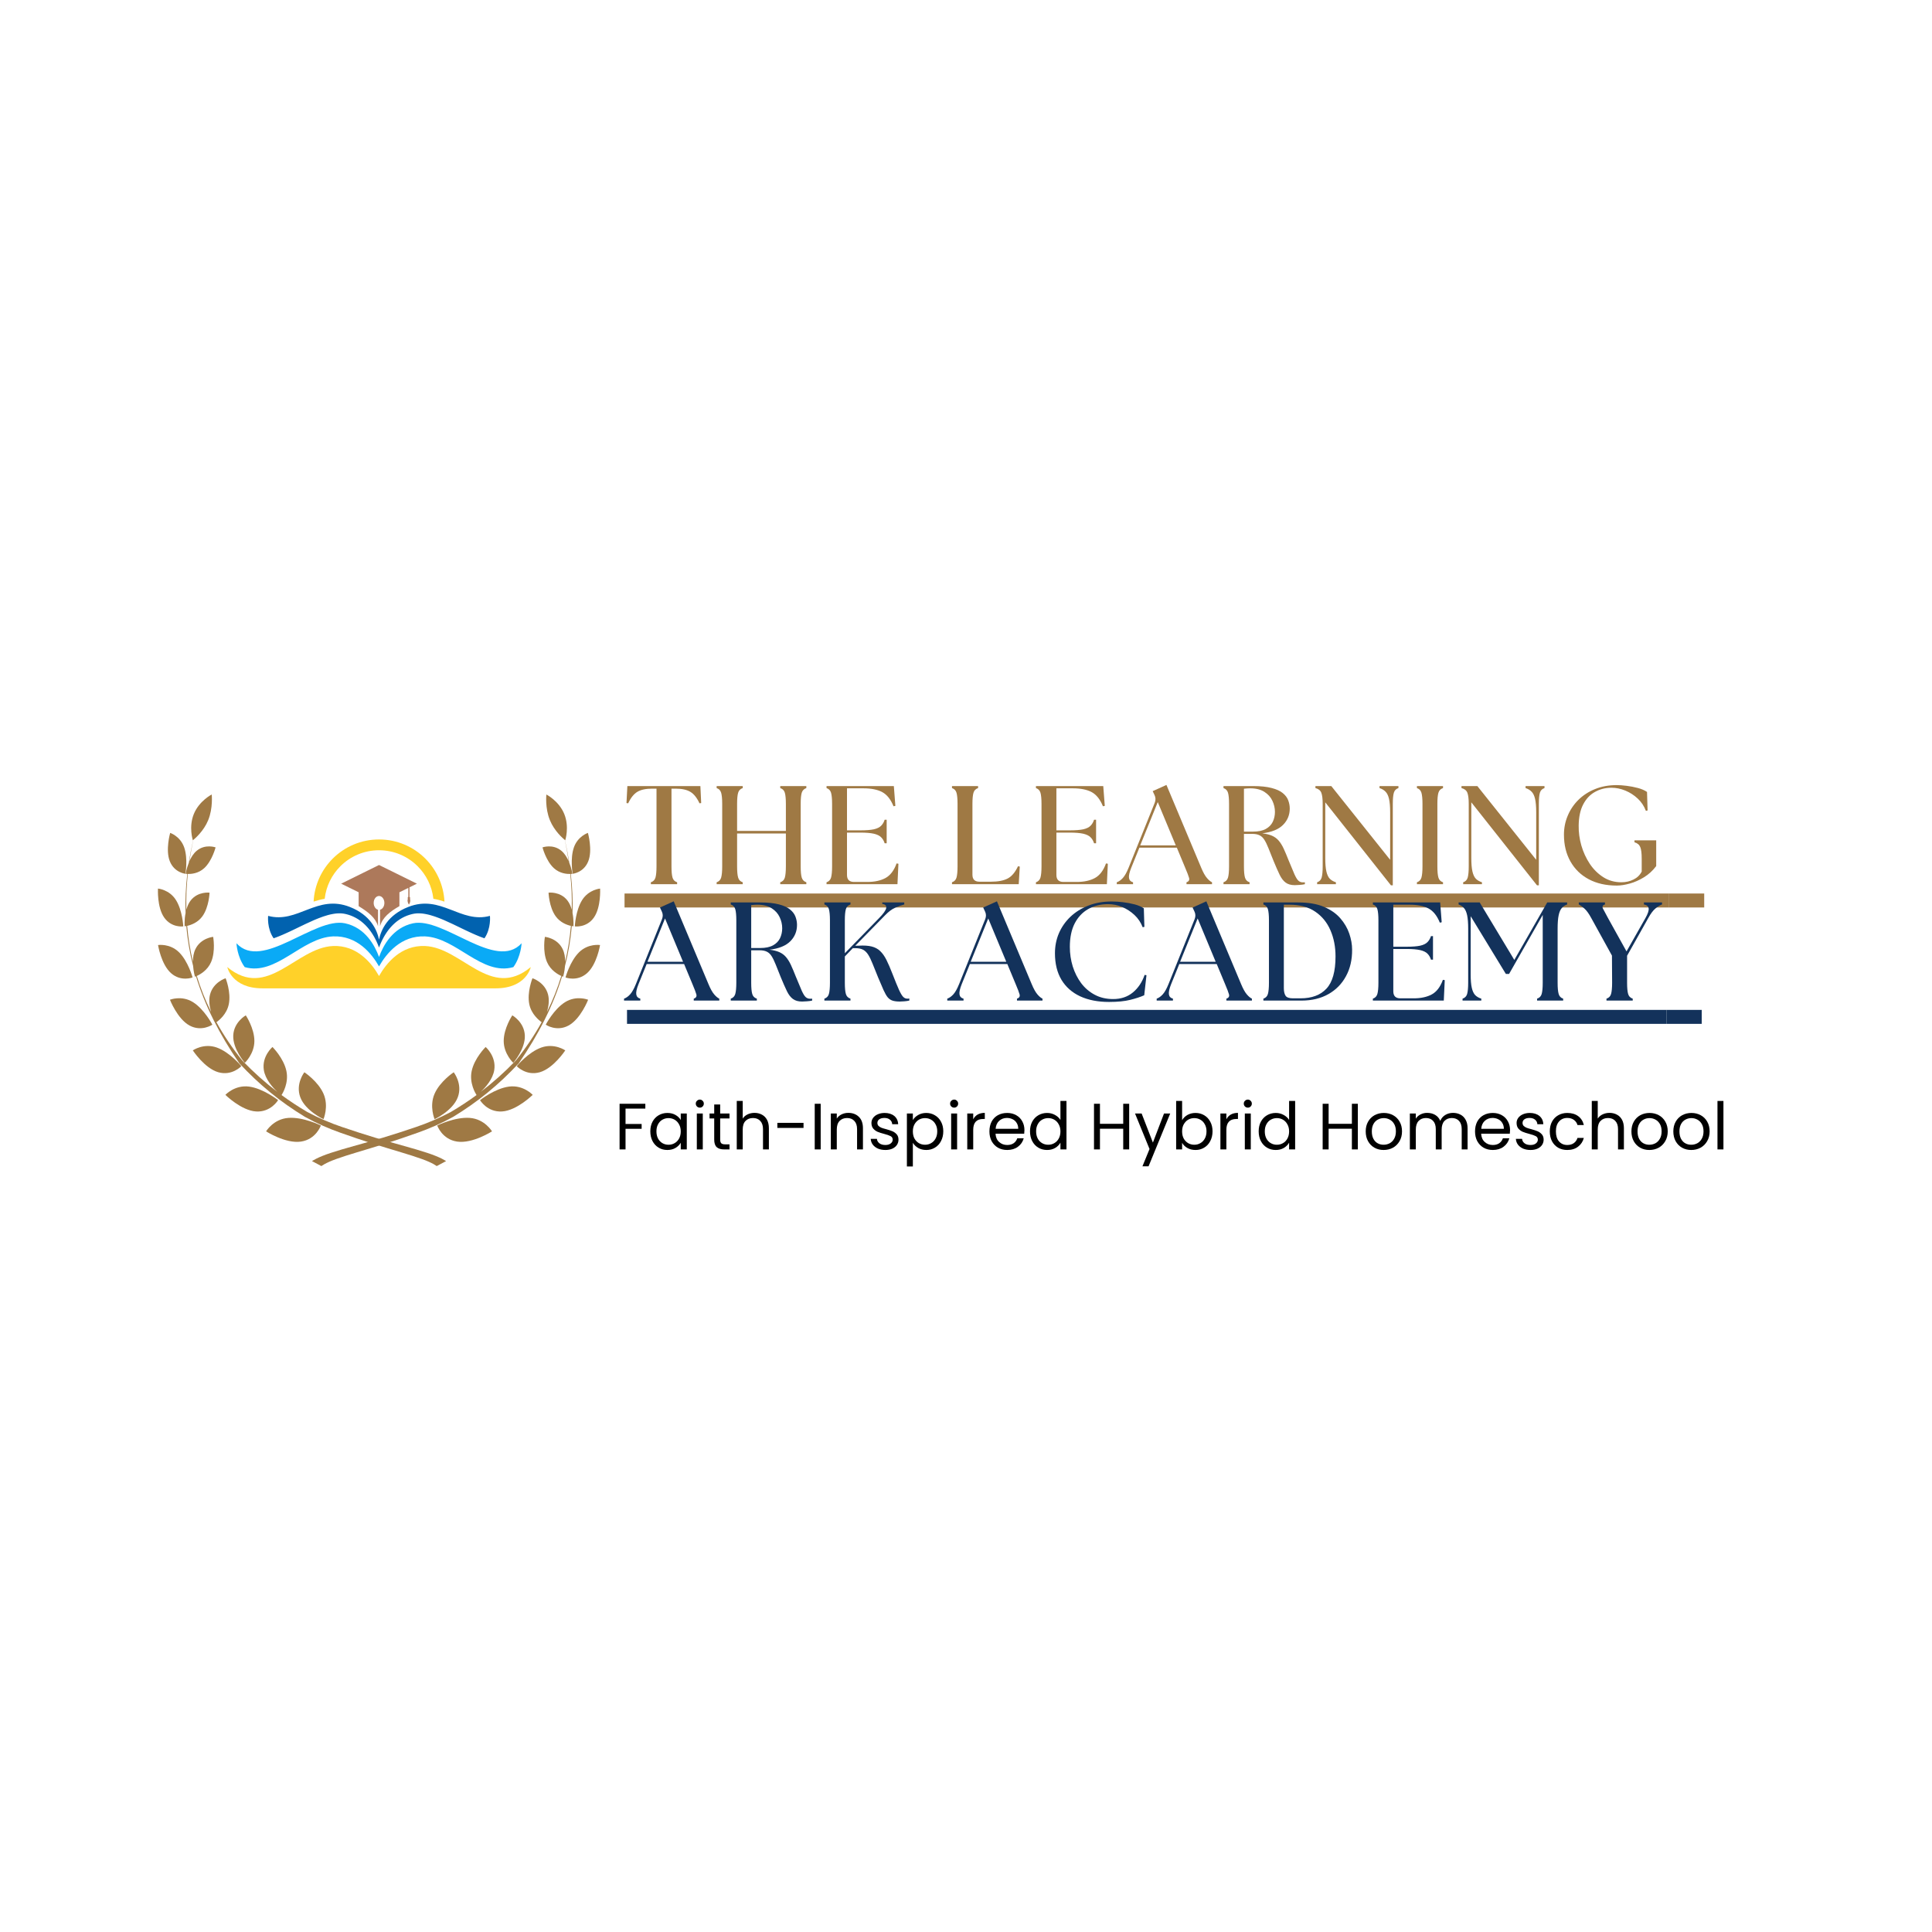 <svg version="1.0" preserveAspectRatio="xMidYMid meet" height="500" viewBox="0 0 375 375" zoomAndPan="magnify" width="500" xmlns:xlink="http://www.w3.org/1999/xlink" xmlns="http://www.w3.org/2000/svg"><defs><g></g><clipPath id="e91bb146c5"><path clip-rule="nonzero" d="M 109 183 L 116.699 183 L 116.699 190 L 109 190 Z M 109 183"></path></clipPath><clipPath id="b9f0cdf5fb"><path clip-rule="nonzero" d="M 111 172 L 116.699 172 L 116.699 180 L 111 180 Z M 111 172"></path></clipPath><clipPath id="5c6f59bc00"><path clip-rule="nonzero" d="M 60 154.211 L 112 154.211 L 112 226.211 L 60 226.211 Z M 60 154.211"></path></clipPath><clipPath id="a75414f959"><path clip-rule="nonzero" d="M 30.449 183 L 38 183 L 38 190 L 30.449 190 Z M 30.449 183"></path></clipPath><clipPath id="9390705b9e"><path clip-rule="nonzero" d="M 30.449 172 L 36 172 L 36 180 L 30.449 180 Z M 30.449 172"></path></clipPath><clipPath id="74ddf0bb27"><path clip-rule="nonzero" d="M 35 154.211 L 87 154.211 L 87 226.211 L 35 226.211 Z M 35 154.211"></path></clipPath><clipPath id="6e38c8b83d"><path clip-rule="nonzero" d="M 60 162.938 L 87 162.938 L 87 176 L 60 176 Z M 60 162.938"></path></clipPath><clipPath id="8ecbbad4bd"><path clip-rule="nonzero" d="M 44.094 183 L 103.344 183 L 103.344 192 L 44.094 192 Z M 44.094 183"></path></clipPath></defs><rect fill-opacity="1" height="450" y="-37.5" fill="#ffffff" width="450" x="-37.5"></rect><rect fill-opacity="1" height="450" y="-37.5" fill="#ffffff" width="450" x="-37.5"></rect><path fill-rule="nonzero" fill-opacity="1" d="M 88.852 212.992 C 89.844 210.379 88.066 208.125 88.066 208.125 C 88.066 208.125 85.398 209.879 84.344 212.312 C 83.289 214.746 84.355 217.234 84.355 217.234 C 84.355 217.234 87.863 215.609 88.852 212.992" fill="#9f7944"></path><path fill-rule="nonzero" fill-opacity="1" d="M 101.871 200.984 C 101.758 198.371 99.438 197.078 99.438 197.078 C 99.438 197.078 97.766 199.57 97.77 202.066 C 97.773 204.559 99.629 206.301 99.629 206.301 C 99.629 206.301 101.984 203.594 101.871 200.984" fill="#9f7944"></path><path fill-rule="nonzero" fill-opacity="1" d="M 91.176 216.984 C 88.273 216.77 84.867 218.457 84.867 218.457 C 84.867 218.457 85.781 221.152 88.75 221.586 C 91.727 222.016 95.5 219.594 95.5 219.594 C 95.5 219.594 94.078 217.195 91.176 216.984" fill="#9f7944"></path><path fill-rule="nonzero" fill-opacity="1" d="M 98.805 210.906 C 96.027 211.273 93.172 213.539 93.172 213.539 C 93.172 213.539 94.574 215.918 97.453 215.734 C 100.332 215.547 103.398 212.512 103.398 212.512 C 103.398 212.512 101.578 210.543 98.805 210.906" fill="#9f7944"></path><path fill-rule="nonzero" fill-opacity="1" d="M 105.07 203.324 C 102.527 204.23 100.297 206.938 100.297 206.938 C 100.297 206.938 102.105 208.887 104.773 208.121 C 107.441 207.352 109.719 203.879 109.719 203.879 C 109.719 203.879 107.609 202.418 105.07 203.324" fill="#9f7944"></path><path fill-rule="nonzero" fill-opacity="1" d="M 109.684 194.516 C 107.48 195.895 105.93 198.891 105.93 198.891 C 105.93 198.891 108.02 200.328 110.367 199.047 C 112.719 197.762 114.156 194.051 114.156 194.051 C 114.156 194.051 111.891 193.137 109.684 194.516" fill="#9f7944"></path><g clip-path="url(#e91bb146c5)"><path fill-rule="nonzero" fill-opacity="1" d="M 112.395 184.836 C 110.613 186.598 109.766 189.723 109.766 189.723 C 109.766 189.723 112.008 190.605 113.941 188.895 C 115.875 187.188 116.469 183.43 116.469 183.43 C 116.469 183.43 114.176 183.074 112.395 184.836" fill="#9f7944"></path></g><g clip-path="url(#b9f0cdf5fb)"><path fill-rule="nonzero" fill-opacity="1" d="M 113.004 174.68 C 111.715 176.715 111.57 179.812 111.57 179.812 C 111.57 179.812 113.828 180.133 115.262 178.113 C 116.695 176.094 116.48 172.473 116.48 172.473 C 116.48 172.473 114.293 172.648 113.004 174.68" fill="#9f7944"></path></g><path fill-rule="nonzero" fill-opacity="1" d="M 114.176 167.188 C 115.066 164.988 114.113 161.664 114.113 161.664 C 114.113 161.664 112.148 162.305 111.391 164.488 C 110.633 166.672 111.152 169.602 111.152 169.602 C 111.152 169.602 113.289 169.391 114.176 167.188" fill="#9f7944"></path><g clip-path="url(#5c6f59bc00)"><path fill-rule="nonzero" fill-opacity="1" d="M 100.691 206.379 C 104.578 200.723 107.379 195.164 109.102 189.496 C 109.227 189.551 109.305 189.574 109.305 189.574 C 109.305 189.574 109.578 188.652 109.672 187.465 C 110.32 184.922 110.762 182.355 110.984 179.746 C 111.18 179.781 111.305 179.789 111.305 179.789 C 111.305 179.789 111.395 178.566 111.125 177.199 C 111.207 174.73 111.094 172.211 110.793 169.633 C 110.988 169.625 111.105 169.609 111.105 169.609 C 111.105 169.609 110.949 168.578 110.496 167.445 C 110.27 166 109.988 164.535 109.648 163.047 C 109.688 163.078 109.711 163.098 109.711 163.098 C 109.711 163.098 110.562 160.512 109.512 157.969 C 108.461 155.43 106.051 154.215 106.051 154.215 C 106.051 154.215 105.762 156.832 106.738 159.203 C 107.602 161.312 109.273 162.742 109.637 163.039 C 109.93 164.418 110.18 165.793 110.379 167.16 C 110.051 166.422 109.602 165.672 108.98 165.148 C 107.316 163.742 105.301 164.477 105.301 164.477 C 105.301 164.477 105.965 167.09 107.512 168.512 C 108.637 169.543 110.012 169.656 110.691 169.637 C 110.934 171.973 111.031 174.285 110.98 176.578 C 110.805 175.938 110.539 175.305 110.137 174.785 C 108.734 172.977 106.473 173.266 106.473 173.266 C 106.473 173.266 106.562 176.027 107.84 177.824 C 108.738 179.09 110.09 179.547 110.812 179.711 C 110.609 182.055 110.246 184.367 109.699 186.656 C 109.695 185.836 109.574 184.965 109.211 184.215 C 108.168 182.059 105.766 181.84 105.766 181.84 C 105.766 181.84 105.262 184.633 106.18 186.75 C 106.867 188.336 108.285 189.133 108.945 189.43 C 108.227 191.797 107.301 194.133 106.168 196.426 C 106.465 195.41 106.664 194.176 106.383 193.066 C 105.773 190.633 103.352 189.875 103.352 189.875 C 103.352 189.875 102.25 192.582 102.738 194.934 C 103.141 196.859 104.613 198.039 105.137 198.406 C 103.734 200.938 102.066 203.422 100.117 205.852 C 97.91 208.141 95.68 210.129 93.309 211.934 C 94.223 211.078 95.648 209.492 95.934 207.699 C 96.363 205.023 94.262 203.219 94.262 203.219 C 94.262 203.219 92.062 205.395 91.547 207.918 C 91.074 210.223 92.281 212.223 92.496 212.551 C 90.91 213.715 89.258 214.801 87.496 215.84 C 85.234 217.043 82.945 218.012 80.719 218.762 C 78.461 219.531 76.293 220.23 74.266 220.84 C 70.215 222.055 66.684 222.945 64.234 223.766 C 63.008 224.168 62.066 224.562 61.457 224.863 C 61.156 225.02 60.926 225.141 60.781 225.23 C 60.633 225.32 60.555 225.367 60.555 225.367 C 61.277 225.762 61.641 225.957 62.379 226.336 C 62.379 226.336 62.434 226.301 62.535 226.23 C 62.633 226.16 62.797 226.062 63.02 225.938 C 63.477 225.688 64.219 225.336 65.293 224.953 C 67.422 224.168 70.801 223.242 74.762 221.992 C 76.738 221.359 78.859 220.652 81.09 219.855 C 83.359 219.059 85.68 218.035 87.973 216.773 C 92.762 213.852 96.77 210.59 100.691 206.379" fill="#9f7944"></path></g><path fill-rule="nonzero" fill-opacity="1" d="M 58.293 212.992 C 57.305 210.379 59.078 208.125 59.078 208.125 C 59.078 208.125 61.746 209.879 62.801 212.312 C 63.855 214.746 62.789 217.234 62.789 217.234 C 62.789 217.234 59.281 215.609 58.293 212.992" fill="#9f7944"></path><path fill-rule="nonzero" fill-opacity="1" d="M 45.273 200.984 C 45.387 198.371 47.707 197.078 47.707 197.078 C 47.707 197.078 49.379 199.57 49.375 202.066 C 49.371 204.559 47.52 206.301 47.52 206.301 C 47.52 206.301 45.16 203.594 45.273 200.984" fill="#9f7944"></path><path fill-rule="nonzero" fill-opacity="1" d="M 55.973 216.984 C 58.871 216.77 62.277 218.457 62.277 218.457 C 62.277 218.457 61.367 221.152 58.395 221.586 C 55.422 222.016 51.645 219.594 51.645 219.594 C 51.645 219.594 53.07 217.195 55.973 216.984" fill="#9f7944"></path><path fill-rule="nonzero" fill-opacity="1" d="M 48.344 210.906 C 51.117 211.273 53.977 213.539 53.977 213.539 C 53.977 213.539 52.57 215.918 49.691 215.734 C 46.812 215.547 43.746 212.512 43.746 212.512 C 43.746 212.512 45.566 210.543 48.344 210.906" fill="#9f7944"></path><path fill-rule="nonzero" fill-opacity="1" d="M 42.074 203.324 C 44.617 204.23 46.848 206.938 46.848 206.938 C 46.848 206.938 45.039 208.887 42.371 208.121 C 39.703 207.352 37.426 203.879 37.426 203.879 C 37.426 203.879 39.535 202.418 42.074 203.324" fill="#9f7944"></path><path fill-rule="nonzero" fill-opacity="1" d="M 37.461 194.516 C 39.664 195.895 41.219 198.891 41.219 198.891 C 41.219 198.891 39.125 200.328 36.777 199.047 C 34.43 197.762 32.988 194.051 32.988 194.051 C 32.988 194.051 35.254 193.137 37.461 194.516" fill="#9f7944"></path><g clip-path="url(#a75414f959)"><path fill-rule="nonzero" fill-opacity="1" d="M 34.75 184.836 C 36.531 186.598 37.379 189.723 37.379 189.723 C 37.379 189.723 35.133 190.605 33.203 188.895 C 31.273 187.188 30.676 183.43 30.676 183.43 C 30.676 183.43 32.969 183.074 34.75 184.836" fill="#9f7944"></path></g><g clip-path="url(#9390705b9e)"><path fill-rule="nonzero" fill-opacity="1" d="M 34.141 174.68 C 35.434 176.715 35.574 179.812 35.574 179.812 C 35.574 179.812 33.316 180.133 31.883 178.113 C 30.449 176.094 30.664 172.473 30.664 172.473 C 30.664 172.473 32.852 172.648 34.141 174.68" fill="#9f7944"></path></g><path fill-rule="nonzero" fill-opacity="1" d="M 32.969 167.188 C 32.078 164.988 33.031 161.664 33.031 161.664 C 33.031 161.664 34.996 162.305 35.754 164.488 C 36.512 166.668 35.992 169.602 35.992 169.602 C 35.992 169.602 33.855 169.391 32.969 167.188" fill="#9f7944"></path><g clip-path="url(#74ddf0bb27)"><path fill-rule="nonzero" fill-opacity="1" d="M 46.453 206.379 C 42.566 200.723 39.766 195.164 38.043 189.496 C 37.918 189.547 37.84 189.574 37.84 189.574 C 37.84 189.574 37.57 188.652 37.477 187.465 C 36.824 184.922 36.383 182.355 36.16 179.742 C 35.965 179.781 35.84 179.789 35.84 179.789 C 35.84 179.789 35.75 178.566 36.02 177.199 C 35.938 174.727 36.051 172.211 36.352 169.633 C 36.156 169.625 36.039 169.605 36.039 169.605 C 36.039 169.605 36.195 168.578 36.652 167.445 C 36.875 166 37.156 164.535 37.496 163.047 C 37.457 163.078 37.434 163.098 37.434 163.098 C 37.434 163.098 36.582 160.512 37.633 157.969 C 38.684 155.43 41.094 154.211 41.094 154.211 C 41.094 154.211 41.379 156.832 40.406 159.203 C 39.543 161.312 37.871 162.742 37.508 163.039 C 37.215 164.418 36.969 165.793 36.766 167.16 C 37.09 166.422 37.543 165.672 38.164 165.148 C 39.828 163.742 41.844 164.477 41.844 164.477 C 41.844 164.477 41.18 167.09 39.633 168.512 C 38.508 169.543 37.133 169.656 36.453 169.637 C 36.211 171.973 36.113 174.285 36.164 176.578 C 36.344 175.938 36.605 175.305 37.008 174.785 C 38.41 172.977 40.672 173.266 40.672 173.266 C 40.672 173.266 40.582 176.027 39.305 177.824 C 38.406 179.09 37.055 179.547 36.332 179.707 C 36.535 182.051 36.898 184.367 37.445 186.656 C 37.449 185.836 37.57 184.965 37.934 184.215 C 38.977 182.059 41.375 181.84 41.375 181.84 C 41.375 181.84 41.887 184.633 40.965 186.75 C 40.277 188.336 38.863 189.133 38.199 189.43 C 38.922 191.797 39.844 194.133 40.977 196.426 C 40.68 195.41 40.48 194.176 40.762 193.066 C 41.371 190.633 43.793 189.875 43.793 189.875 C 43.793 189.875 44.895 192.582 44.406 194.93 C 44.008 196.859 42.531 198.039 42.008 198.406 C 43.41 200.938 45.078 203.422 47.027 205.852 C 49.234 208.141 51.465 210.129 53.836 211.934 C 52.922 211.078 51.5 209.488 51.211 207.699 C 50.785 205.023 52.887 203.219 52.887 203.219 C 52.887 203.219 55.082 205.391 55.598 207.918 C 56.07 210.223 54.863 212.223 54.648 212.551 C 56.234 213.715 57.887 214.801 59.648 215.84 C 61.91 217.043 64.199 218.012 66.426 218.762 C 68.688 219.531 70.855 220.23 72.879 220.84 C 76.934 222.055 80.461 222.945 82.91 223.766 C 84.137 224.168 85.078 224.562 85.688 224.863 C 85.992 225.02 86.219 225.141 86.363 225.23 C 86.512 225.32 86.59 225.367 86.59 225.367 C 85.871 225.762 85.504 225.957 84.766 226.336 C 84.766 226.336 84.711 226.301 84.609 226.23 C 84.512 226.16 84.348 226.062 84.125 225.934 C 83.672 225.688 82.93 225.336 81.852 224.953 C 79.723 224.168 76.344 223.242 72.387 221.992 C 70.402 221.359 68.285 220.652 66.055 219.855 C 63.789 219.059 61.465 218.035 59.172 216.773 C 54.383 213.852 50.375 210.59 46.453 206.379" fill="#9f7944"></path></g><g clip-path="url(#6e38c8b83d)"><path fill-rule="nonzero" fill-opacity="1" d="M 73.57 162.938 C 77.082 162.938 80.262 164.359 82.562 166.66 C 84.719 168.82 86.105 171.75 86.27 175.004 C 85.578 174.773 84.863 174.578 84.117 174.457 C 83.844 172 82.73 169.801 81.074 168.145 C 79.156 166.223 76.5 165.035 73.57 165.035 C 70.637 165.035 67.984 166.223 66.062 168.145 C 64.41 169.801 63.297 172 63.023 174.457 C 62.277 174.578 61.562 174.773 60.871 175.004 C 61.035 171.75 62.422 168.82 64.578 166.66 C 66.879 164.359 70.059 162.938 73.57 162.938 Z M 73.57 162.938" fill="#ffd129"></path></g><path fill-rule="evenodd" fill-opacity="1" d="M 73.57 185.746 C 74.395 183.48 76.258 180.059 80.16 179.215 C 86.121 177.926 96.262 188.555 101.242 183.086 C 101.242 183.086 101.133 185.68 99.641 187.719 C 93.504 189.457 88.609 182.016 82.5 181.754 C 77.832 181.555 74.988 185.082 73.57 187.578 C 72.152 185.082 69.309 181.555 64.641 181.754 C 58.531 182.016 53.637 189.457 47.5 187.719 C 46.008 185.68 45.898 183.086 45.898 183.086 C 50.879 188.555 61.02 177.926 66.98 179.215 C 70.883 180.059 72.746 183.48 73.57 185.746 Z M 73.57 185.746" fill="#0aaaf6"></path><path fill-rule="evenodd" fill-opacity="1" d="M 73.414 183.508 L 73.402 183.48 L 73.371 183.402 L 73.359 183.367 L 73.328 183.297 L 73.309 183.254 L 73.281 183.188 L 73.262 183.137 L 73.234 183.078 L 73.23 183.07 C 73.184 182.965 73.137 182.855 73.086 182.746 L 73.047 182.668 L 73.031 182.633 L 72.992 182.547 L 72.977 182.52 L 72.93 182.426 L 72.922 182.406 L 72.871 182.305 L 72.863 182.293 L 72.805 182.18 L 72.742 182.062 L 72.68 181.949 L 72.676 181.938 L 72.617 181.832 L 72.605 181.816 L 72.551 181.715 L 72.535 181.691 L 72.48 181.602 L 72.461 181.57 L 72.41 181.484 L 72.387 181.445 L 72.379 181.43 L 72.316 181.336 L 72.301 181.309 L 72.246 181.223 L 72.234 181.203 L 72.191 181.137 L 72.184 181.129 L 72.113 181.023 L 72.07 180.957 L 72.035 180.91 L 71.984 180.836 L 71.957 180.793 L 71.898 180.715 L 71.871 180.68 L 71.809 180.594 L 71.789 180.566 L 71.719 180.473 L 71.625 180.355 L 71.613 180.344 L 71.527 180.238 L 71.523 180.23 L 71.336 180.012 L 71.328 180.004 L 71.242 179.902 L 71.227 179.891 L 71.141 179.797 L 71.121 179.773 L 71.098 179.746 L 71.008 179.656 L 70.918 179.562 L 70.801 179.445 L 70.785 179.434 L 70.688 179.344 L 70.668 179.324 L 70.578 179.242 L 70.551 179.215 L 70.461 179.137 L 70.43 179.113 L 70.344 179.039 L 70.305 179.008 L 70.234 178.949 L 70.184 178.906 L 70.098 178.84 L 70.066 178.812 C 69.988 178.754 69.91 178.699 69.832 178.641 L 69.812 178.629 L 69.797 178.617 L 69.676 178.535 L 69.672 178.531 L 69.543 178.445 L 69.539 178.445 L 69.492 178.414 C 69.414 178.367 69.34 178.32 69.262 178.273 L 69.25 178.266 L 69.117 178.191 L 69.09 178.176 L 68.984 178.121 L 68.926 178.086 L 68.828 178.039 L 68.789 178.02 L 68.691 177.973 L 68.617 177.934 L 68.543 177.902 L 68.473 177.871 L 68.379 177.828 L 68.164 177.742 L 68.055 177.699 L 68.012 177.684 L 67.887 177.641 L 67.84 177.625 L 67.742 177.594 L 67.664 177.566 L 67.539 177.531 L 67.32 177.469 L 67.16 177.43 L 67.152 177.426 L 66.98 177.387 C 66.895 177.367 66.809 177.352 66.723 177.34 L 66.676 177.332 C 66.59 177.32 66.504 177.309 66.418 177.301 L 66.387 177.297 C 66.305 177.293 66.223 177.285 66.141 177.281 L 66.105 177.281 C 66.016 177.277 65.926 177.277 65.836 177.277 L 65.785 177.281 C 65.699 177.281 65.617 177.285 65.531 177.289 L 65.504 177.289 C 65.41 177.297 65.32 177.305 65.227 177.312 L 65.18 177.316 C 65.086 177.328 64.992 177.34 64.895 177.352 L 64.863 177.359 C 64.773 177.371 64.684 177.387 64.59 177.402 L 64.555 177.41 C 64.453 177.43 64.355 177.449 64.258 177.469 L 64.219 177.477 C 64.117 177.5 64.016 177.523 63.914 177.547 C 63.812 177.574 63.707 177.602 63.605 177.629 L 63.562 177.641 C 63.352 177.699 63.141 177.766 62.93 177.836 L 62.895 177.844 C 62.789 177.883 62.68 177.918 62.57 177.957 L 62.559 177.961 C 62.344 178.039 62.125 178.117 61.906 178.203 L 61.84 178.23 L 61.531 178.352 L 61.52 178.355 L 61.145 178.512 L 60.816 178.652 L 60.793 178.664 C 60.324 178.867 59.852 179.086 59.371 179.312 L 59.363 179.316 L 59.047 179.465 L 59.004 179.488 L 58.359 179.797 L 58.27 179.84 L 58.129 179.906 L 57.438 180.242 L 57.207 180.352 L 56.746 180.574 L 56.516 180.684 L 56.309 180.777 L 56.25 180.809 L 56.055 180.898 L 55.824 181.004 L 55.613 181.098 L 55.594 181.109 L 55.363 181.211 L 55.34 181.223 L 55.137 181.312 L 54.977 181.383 L 54.91 181.414 L 54.684 181.512 L 54.664 181.516 L 54.535 181.57 L 54.352 181.648 L 54.227 181.699 L 54.004 181.789 L 53.98 181.801 L 53.82 181.859 L 53.652 181.926 L 53.426 182.008 L 53.277 182.062 L 53.121 182.117 L 53.109 182.125 C 51.777 180.199 52.043 177.77 52.043 177.77 C 57.77 179.324 61.516 173.516 67.914 176.043 C 71.895 177.613 73.172 180.453 73.57 182.375 C 73.969 180.453 75.246 177.613 79.227 176.043 C 85.625 173.516 89.371 179.324 95.098 177.77 C 95.098 177.77 95.363 180.199 94.031 182.125 L 94.02 182.117 L 93.863 182.062 L 93.715 182.008 L 93.488 181.926 L 93.316 181.859 L 93.16 181.801 L 93.137 181.789 L 92.91 181.699 L 92.789 181.648 L 92.602 181.57 L 92.477 181.516 L 92.457 181.512 L 92.23 181.414 L 92.164 181.383 L 92.004 181.312 L 91.801 181.223 L 91.773 181.211 L 91.547 181.109 L 91.527 181.098 L 91.316 181.004 L 91.086 180.898 L 90.891 180.809 L 90.832 180.777 L 90.625 180.684 L 90.395 180.574 L 89.934 180.352 L 89.703 180.242 L 89.012 179.906 L 88.871 179.84 L 88.781 179.797 L 88.137 179.488 L 88.094 179.465 L 87.777 179.316 L 87.77 179.312 C 87.289 179.086 86.816 178.867 86.344 178.664 L 86.324 178.652 L 85.996 178.512 L 85.621 178.355 L 85.609 178.352 L 85.301 178.23 L 85.234 178.203 C 85.016 178.117 84.797 178.039 84.582 177.961 L 84.57 177.957 C 84.461 177.918 84.352 177.883 84.242 177.844 L 84.211 177.836 C 84 177.766 83.789 177.699 83.578 177.641 L 83.535 177.629 C 83.434 177.602 83.328 177.574 83.227 177.547 C 83.121 177.523 83.023 177.5 82.922 177.477 L 82.883 177.469 C 82.785 177.449 82.684 177.43 82.586 177.41 L 82.547 177.402 C 82.457 177.387 82.367 177.371 82.277 177.359 L 82.246 177.352 C 82.148 177.34 82.055 177.328 81.961 177.316 L 81.914 177.312 C 81.82 177.305 81.73 177.297 81.637 177.289 L 81.609 177.289 C 81.523 177.285 81.441 177.281 81.355 177.281 L 81.305 177.277 C 81.215 177.277 81.125 177.277 81.035 177.281 L 81 177.281 C 80.918 177.285 80.836 177.293 80.754 177.297 L 80.723 177.301 C 80.637 177.309 80.551 177.32 80.465 177.332 L 80.418 177.34 C 80.332 177.355 80.246 177.367 80.16 177.387 L 79.988 177.426 L 79.977 177.43 L 79.82 177.469 L 79.602 177.531 L 79.473 177.566 L 79.398 177.594 L 79.301 177.625 L 79.254 177.641 L 79.129 177.684 L 79.086 177.699 L 78.977 177.742 L 78.762 177.828 L 78.668 177.871 L 78.598 177.902 L 78.523 177.934 L 78.449 177.973 L 78.352 178.02 L 78.312 178.039 L 78.215 178.086 L 78.152 178.121 L 78.051 178.176 L 78.02 178.191 L 77.891 178.266 L 77.879 178.273 C 77.801 178.32 77.723 178.367 77.648 178.414 L 77.602 178.445 L 77.598 178.445 L 77.469 178.531 L 77.465 178.535 L 77.344 178.617 L 77.328 178.629 L 77.309 178.641 C 77.23 178.699 77.152 178.754 77.074 178.812 L 77.043 178.84 L 76.957 178.906 L 76.906 178.949 L 76.836 179.008 L 76.793 179.039 L 76.707 179.113 L 76.68 179.137 L 76.59 179.215 L 76.562 179.242 L 76.473 179.324 L 76.453 179.344 L 76.355 179.434 L 76.34 179.445 L 76.223 179.562 L 76.133 179.656 L 76.043 179.746 L 76.02 179.773 L 76 179.797 L 75.914 179.891 L 75.898 179.902 L 75.809 180.004 L 75.805 180.012 L 75.617 180.23 L 75.613 180.238 L 75.527 180.344 L 75.516 180.355 L 75.422 180.473 L 75.352 180.566 L 75.332 180.594 L 75.27 180.68 L 75.242 180.715 L 75.184 180.793 L 75.156 180.836 L 75.105 180.91 L 75.07 180.957 L 75.027 181.023 L 75.008 181.047 L 74.957 181.129 L 74.949 181.137 L 74.906 181.203 L 74.895 181.223 L 74.84 181.309 L 74.82 181.336 L 74.762 181.43 L 74.75 181.445 L 74.73 181.484 L 74.676 181.57 L 74.66 181.602 L 74.605 181.691 L 74.59 181.715 L 74.535 181.816 L 74.523 181.832 L 74.465 181.938 L 74.461 181.949 L 74.398 182.062 L 74.336 182.18 L 74.277 182.293 L 74.27 182.305 L 74.219 182.406 L 74.207 182.426 L 74.164 182.52 L 74.148 182.547 L 74.109 182.633 L 74.094 182.668 L 74.055 182.746 C 74.004 182.855 73.957 182.965 73.906 183.07 L 73.906 183.078 L 73.879 183.137 L 73.859 183.188 L 73.832 183.254 L 73.812 183.297 L 73.781 183.367 L 73.77 183.402 L 73.738 183.48 L 73.727 183.508 C 73.672 183.648 73.617 183.785 73.57 183.918 C 73.523 183.785 73.469 183.648 73.414 183.508 Z M 73.414 183.508" fill="#0162af"></path><g clip-path="url(#8ecbbad4bd)"><path fill-rule="evenodd" fill-opacity="1" d="M 73.57 189.445 C 74.988 186.949 77.832 183.422 82.5 183.621 C 89.691 183.926 95.199 194.18 103.023 187.711 C 103.023 187.711 102.176 191.836 96.203 191.836 L 50.938 191.836 C 44.965 191.836 44.117 187.711 44.117 187.711 C 51.941 194.18 57.449 183.926 64.641 183.621 C 69.309 183.422 72.152 186.949 73.57 189.445 Z M 73.57 189.445" fill="#ffd129"></path></g><path fill-rule="evenodd" fill-opacity="1" d="M 73.57 167.895 L 80.922 171.52 L 79.484 172.227 L 79.484 174.082 C 79.562 174.125 79.617 174.207 79.617 174.301 C 79.617 174.355 79.598 174.41 79.562 174.449 C 79.598 174.512 79.629 174.605 79.633 174.75 C 79.652 175.211 79.371 175.582 79.371 175.582 C 79.371 175.582 79.09 175.211 79.109 174.75 C 79.113 174.605 79.145 174.512 79.18 174.449 C 79.145 174.41 79.125 174.355 79.125 174.301 C 79.125 174.207 79.18 174.125 79.254 174.082 L 79.254 172.34 L 77.527 173.191 L 77.527 175.879 C 75.664 176.957 74.266 178.047 73.77 179.758 L 73.77 176.582 C 74.246 176.461 74.609 175.914 74.609 175.258 C 74.609 174.516 74.145 173.91 73.57 173.91 C 72.996 173.91 72.531 174.516 72.531 175.258 C 72.531 175.914 72.895 176.461 73.371 176.582 L 73.371 179.77 C 72.871 178.086 71.465 177.023 69.613 175.879 L 69.613 173.188 C 68.477 172.641 67.348 172.074 66.219 171.52 Z M 73.57 167.895" fill="#ad795b"></path><path fill-rule="nonzero" fill-opacity="1" d="M 121.223 173.43 L 323.98 173.43 L 323.98 176.141 L 121.223 176.141 Z M 121.223 173.43" fill="#9f7944"></path><g fill-opacity="1" fill="#9f7944"><g transform="translate(121.225, 171.622)"><g><path d="M 5.109 0 L 5.109 -0.375 C 5.566 -0.52 5.863 -0.82 6 -1.281 C 6.133 -1.75 6.203 -2.473 6.203 -3.453 L 6.203 -18.547 L 5.359 -18.547 C 4.141 -18.547 3.188 -18.344 2.5 -17.938 C 1.812 -17.531 1.211 -16.785 0.703 -15.703 L 0.375 -15.75 L 0.547 -19.047 L 14.719 -19.047 L 14.875 -15.75 L 14.547 -15.703 C 14.047 -16.785 13.445 -17.531 12.75 -17.938 C 12.062 -18.344 11.113 -18.547 9.906 -18.547 L 9.109 -18.547 L 9.109 -3.453 C 9.109 -2.473 9.176 -1.75 9.312 -1.281 C 9.445 -0.82 9.742 -0.52 10.203 -0.375 L 10.203 0 Z M 5.109 0"></path></g></g></g><g fill-opacity="1" fill="#9f7944"><g transform="translate(137.82, 171.622)"><g><path d="M 1.281 0 L 1.281 -0.375 C 1.727 -0.52 2.02 -0.82 2.156 -1.281 C 2.289 -1.75 2.359 -2.473 2.359 -3.453 L 2.359 -15.594 C 2.359 -16.57 2.289 -17.289 2.156 -17.75 C 2.02 -18.207 1.727 -18.508 1.281 -18.656 L 1.281 -19.047 L 6.344 -19.047 L 6.344 -18.656 C 5.883 -18.508 5.586 -18.207 5.453 -17.75 C 5.316 -17.289 5.25 -16.57 5.25 -15.594 L 5.25 -10.344 L 14.719 -10.344 L 14.719 -15.594 C 14.719 -16.57 14.648 -17.289 14.516 -17.75 C 14.379 -18.207 14.082 -18.508 13.625 -18.656 L 13.625 -19.047 L 18.688 -19.047 L 18.688 -18.656 C 18.238 -18.508 17.941 -18.207 17.797 -17.75 C 17.66 -17.289 17.594 -16.57 17.594 -15.594 L 17.594 -3.453 C 17.594 -2.473 17.66 -1.75 17.797 -1.281 C 17.941 -0.82 18.238 -0.52 18.688 -0.375 L 18.688 0 L 13.625 0 L 13.625 -0.375 C 14.082 -0.52 14.379 -0.82 14.516 -1.281 C 14.648 -1.75 14.719 -2.473 14.719 -3.453 L 14.719 -9.844 L 5.25 -9.844 L 5.25 -3.453 C 5.25 -2.473 5.316 -1.75 5.453 -1.281 C 5.586 -0.82 5.883 -0.52 6.344 -0.375 L 6.344 0 Z M 1.281 0"></path></g></g></g><g fill-opacity="1" fill="#9f7944"><g transform="translate(159.15, 171.622)"><g><path d="M 1.281 0 L 1.281 -0.375 C 1.727 -0.52 2.02 -0.82 2.156 -1.281 C 2.289 -1.75 2.359 -2.473 2.359 -3.453 L 2.359 -15.594 C 2.359 -16.57 2.289 -17.289 2.156 -17.75 C 2.02 -18.207 1.727 -18.508 1.281 -18.656 L 1.281 -19.047 L 14.344 -19.047 L 14.641 -15.203 L 14.281 -15.125 C 13.738 -16.469 13.008 -17.383 12.094 -17.875 C 11.176 -18.363 9.957 -18.609 8.438 -18.609 L 5.25 -18.609 L 5.25 -10.453 L 7.859 -10.453 C 8.961 -10.453 9.832 -10.52 10.469 -10.656 C 11.102 -10.801 11.57 -11.031 11.875 -11.344 C 12.188 -11.656 12.414 -12.047 12.562 -12.516 L 12.953 -12.516 L 12.953 -7.938 L 12.562 -7.938 C 12.414 -8.414 12.188 -8.805 11.875 -9.109 C 11.57 -9.422 11.102 -9.648 10.469 -9.797 C 9.832 -9.941 8.961 -10.016 7.859 -10.016 L 5.25 -10.016 L 5.25 -1.797 C 5.25 -0.891 5.703 -0.438 6.609 -0.438 L 9.219 -0.438 C 10.602 -0.438 11.766 -0.688 12.703 -1.188 C 13.648 -1.695 14.375 -2.645 14.875 -4.031 L 15.234 -3.969 L 15.047 0 Z M 1.281 0"></path></g></g></g><g fill-opacity="1" fill="#9f7944"><g transform="translate(176.698, 171.622)"><g></g></g></g><g fill-opacity="1" fill="#9f7944"><g transform="translate(183.5, 171.622)"><g><path d="M 1.281 0 L 1.281 -0.375 C 1.727 -0.52 2.02 -0.82 2.156 -1.281 C 2.289 -1.75 2.359 -2.473 2.359 -3.453 L 2.359 -15.594 C 2.359 -16.57 2.289 -17.289 2.156 -17.75 C 2.02 -18.207 1.727 -18.508 1.281 -18.656 L 1.281 -19.047 L 6.344 -19.047 L 6.344 -18.656 C 5.883 -18.508 5.586 -18.207 5.453 -17.75 C 5.316 -17.289 5.25 -16.57 5.25 -15.594 L 5.25 -1.844 C 5.25 -0.938 5.703 -0.484 6.609 -0.484 L 8.844 -0.484 C 10.219 -0.484 11.301 -0.691 12.094 -1.109 C 12.883 -1.523 13.551 -2.316 14.094 -3.484 L 14.438 -3.422 L 14.234 0 Z M 1.281 0"></path></g></g></g><g fill-opacity="1" fill="#9f7944"><g transform="translate(199.797, 171.622)"><g><path d="M 1.281 0 L 1.281 -0.375 C 1.727 -0.52 2.02 -0.82 2.156 -1.281 C 2.289 -1.75 2.359 -2.473 2.359 -3.453 L 2.359 -15.594 C 2.359 -16.57 2.289 -17.289 2.156 -17.75 C 2.02 -18.207 1.727 -18.508 1.281 -18.656 L 1.281 -19.047 L 14.344 -19.047 L 14.641 -15.203 L 14.281 -15.125 C 13.738 -16.469 13.008 -17.383 12.094 -17.875 C 11.176 -18.363 9.957 -18.609 8.438 -18.609 L 5.25 -18.609 L 5.25 -10.453 L 7.859 -10.453 C 8.961 -10.453 9.832 -10.52 10.469 -10.656 C 11.102 -10.801 11.57 -11.031 11.875 -11.344 C 12.188 -11.656 12.414 -12.047 12.562 -12.516 L 12.953 -12.516 L 12.953 -7.938 L 12.562 -7.938 C 12.414 -8.414 12.188 -8.805 11.875 -9.109 C 11.57 -9.422 11.102 -9.648 10.469 -9.797 C 9.832 -9.941 8.961 -10.016 7.859 -10.016 L 5.25 -10.016 L 5.25 -1.797 C 5.25 -0.891 5.703 -0.438 6.609 -0.438 L 9.219 -0.438 C 10.602 -0.438 11.766 -0.688 12.703 -1.188 C 13.648 -1.695 14.375 -2.645 14.875 -4.031 L 15.234 -3.969 L 15.047 0 Z M 1.281 0"></path></g></g></g><g fill-opacity="1" fill="#9f7944"><g transform="translate(217.345, 171.622)"><g><path d="M -0.578 0 L -0.578 -0.375 C -0.16 -0.52 0.234 -0.801 0.609 -1.219 C 0.984 -1.633 1.352 -2.297 1.719 -3.203 L 6.797 -15.828 C 6.992 -16.336 6.977 -16.828 6.75 -17.297 L 6.391 -18.062 L 9.062 -19.266 L 15.812 -3.188 C 16.188 -2.289 16.551 -1.633 16.906 -1.219 C 17.258 -0.801 17.594 -0.52 17.906 -0.375 L 17.906 0 L 12.953 0 L 12.953 -0.375 C 13.398 -0.52 13.566 -0.801 13.453 -1.219 C 13.336 -1.633 13.086 -2.289 12.703 -3.188 L 11.078 -7.094 L 3.812 -7.094 L 2.234 -3.203 C 1.867 -2.297 1.723 -1.625 1.797 -1.188 C 1.867 -0.758 2.129 -0.488 2.578 -0.375 L 2.578 0 Z M 3.969 -7.531 L 10.875 -7.531 L 7.375 -15.938 Z M 3.969 -7.531"></path></g></g></g><g fill-opacity="1" fill="#9f7944"><g transform="translate(236.199, 171.622)"><g><path d="M 15.125 0.188 C 14.383 0.188 13.789 0.02 13.344 -0.312 C 12.895 -0.645 12.504 -1.156 12.172 -1.844 C 11.836 -2.539 11.453 -3.414 11.016 -4.469 C 10.617 -5.457 10.285 -6.289 10.016 -6.969 C 9.742 -7.656 9.477 -8.203 9.219 -8.609 C 8.969 -9.016 8.66 -9.305 8.297 -9.484 C 7.93 -9.672 7.453 -9.766 6.859 -9.766 L 5.25 -9.766 L 5.25 -3.453 C 5.25 -2.473 5.316 -1.75 5.453 -1.281 C 5.586 -0.82 5.883 -0.52 6.344 -0.375 L 6.344 0 L 1.281 0 L 1.281 -0.375 C 1.727 -0.52 2.02 -0.82 2.156 -1.281 C 2.289 -1.75 2.359 -2.473 2.359 -3.453 L 2.359 -15.594 C 2.359 -16.57 2.289 -17.289 2.156 -17.75 C 2.02 -18.207 1.727 -18.508 1.281 -18.656 L 1.281 -19.047 L 6.984 -19.047 C 8.473 -19.047 9.688 -18.922 10.625 -18.672 C 11.562 -18.43 12.281 -18.102 12.781 -17.688 C 13.289 -17.281 13.645 -16.812 13.844 -16.281 C 14.039 -15.758 14.141 -15.227 14.141 -14.688 C 14.141 -13.438 13.703 -12.375 12.828 -11.5 C 11.961 -10.633 10.625 -10.094 8.812 -9.875 C 9.57 -9.781 10.203 -9.625 10.703 -9.406 C 11.203 -9.188 11.629 -8.875 11.984 -8.469 C 12.336 -8.062 12.66 -7.547 12.953 -6.922 C 13.242 -6.297 13.566 -5.531 13.922 -4.625 C 14.41 -3.426 14.789 -2.52 15.062 -1.906 C 15.344 -1.289 15.598 -0.879 15.828 -0.672 C 16.066 -0.461 16.348 -0.359 16.672 -0.359 C 16.742 -0.359 16.812 -0.359 16.875 -0.359 C 16.938 -0.359 17.004 -0.363 17.078 -0.375 L 17.078 0 C 16.773 0.07 16.43 0.117 16.047 0.141 C 15.672 0.172 15.363 0.188 15.125 0.188 Z M 5.25 -10.203 L 6.984 -10.203 C 8.023 -10.203 8.859 -10.375 9.484 -10.719 C 10.109 -11.062 10.562 -11.523 10.844 -12.109 C 11.125 -12.703 11.266 -13.344 11.266 -14.031 C 11.266 -14.781 11.098 -15.504 10.766 -16.203 C 10.441 -16.898 9.926 -17.473 9.219 -17.922 C 8.508 -18.379 7.586 -18.609 6.453 -18.609 C 6.066 -18.609 5.664 -18.582 5.25 -18.531 Z M 5.25 -10.203"></path></g></g></g><g fill-opacity="1" fill="#9f7944"><g transform="translate(254.373, 171.622)"><g><path d="M 15.609 0.219 L 2.859 -15.891 L 2.859 -5.094 C 2.859 -3.977 2.93 -3.102 3.078 -2.469 C 3.223 -1.832 3.445 -1.359 3.75 -1.047 C 4.062 -0.742 4.453 -0.52 4.922 -0.375 L 4.922 0 L 1.281 0 L 1.281 -0.375 C 1.727 -0.52 2.02 -0.82 2.156 -1.281 C 2.289 -1.75 2.359 -2.473 2.359 -3.453 L 2.359 -15.594 C 2.359 -16.57 2.27 -17.289 2.094 -17.75 C 1.914 -18.207 1.535 -18.508 0.953 -18.656 L 0.953 -19.047 L 4.031 -19.047 L 15.453 -4.734 L 15.453 -13.953 C 15.453 -15.055 15.379 -15.926 15.234 -16.562 C 15.086 -17.195 14.859 -17.664 14.547 -17.969 C 14.242 -18.281 13.859 -18.508 13.391 -18.656 L 13.391 -19.047 L 17.062 -19.047 L 17.062 -18.656 C 16.602 -18.508 16.305 -18.207 16.172 -17.75 C 16.035 -17.289 15.969 -16.57 15.969 -15.594 L 15.969 0.219 Z M 15.609 0.219"></path></g></g></g><g fill-opacity="1" fill="#9f7944"><g transform="translate(273.744, 171.622)"><g><path d="M 1.281 0 L 1.281 -0.375 C 1.727 -0.52 2.02 -0.82 2.156 -1.281 C 2.289 -1.75 2.359 -2.473 2.359 -3.453 L 2.359 -15.594 C 2.359 -16.57 2.289 -17.289 2.156 -17.75 C 2.02 -18.207 1.727 -18.508 1.281 -18.656 L 1.281 -19.047 L 6.344 -19.047 L 6.344 -18.656 C 5.883 -18.508 5.586 -18.207 5.453 -17.75 C 5.316 -17.289 5.25 -16.57 5.25 -15.594 L 5.25 -3.453 C 5.25 -2.473 5.316 -1.75 5.453 -1.281 C 5.586 -0.82 5.883 -0.52 6.344 -0.375 L 6.344 0 Z M 1.281 0"></path></g></g></g><g fill-opacity="1" fill="#9f7944"><g transform="translate(282.722, 171.622)"><g><path d="M 15.609 0.219 L 2.859 -15.891 L 2.859 -5.094 C 2.859 -3.977 2.93 -3.102 3.078 -2.469 C 3.223 -1.832 3.445 -1.359 3.75 -1.047 C 4.062 -0.742 4.453 -0.52 4.922 -0.375 L 4.922 0 L 1.281 0 L 1.281 -0.375 C 1.727 -0.52 2.02 -0.82 2.156 -1.281 C 2.289 -1.75 2.359 -2.473 2.359 -3.453 L 2.359 -15.594 C 2.359 -16.57 2.27 -17.289 2.094 -17.75 C 1.914 -18.207 1.535 -18.508 0.953 -18.656 L 0.953 -19.047 L 4.031 -19.047 L 15.453 -4.734 L 15.453 -13.953 C 15.453 -15.055 15.379 -15.926 15.234 -16.562 C 15.086 -17.195 14.859 -17.664 14.547 -17.969 C 14.242 -18.281 13.859 -18.508 13.391 -18.656 L 13.391 -19.047 L 17.062 -19.047 L 17.062 -18.656 C 16.602 -18.508 16.305 -18.207 16.172 -17.75 C 16.035 -17.289 15.969 -16.57 15.969 -15.594 L 15.969 0.219 Z M 15.609 0.219"></path></g></g></g><g fill-opacity="1" fill="#9f7944"><g transform="translate(302.093, 171.622)"><g><path d="M 11.719 0.266 C 9.633 0.266 7.828 -0.141 6.297 -0.953 C 4.766 -1.766 3.578 -2.914 2.734 -4.406 C 1.891 -5.895 1.469 -7.629 1.469 -9.609 C 1.469 -10.91 1.711 -12.141 2.203 -13.297 C 2.691 -14.461 3.383 -15.488 4.281 -16.375 C 5.176 -17.258 6.254 -17.957 7.516 -18.469 C 8.773 -18.977 10.172 -19.234 11.703 -19.234 C 12.266 -19.234 12.914 -19.188 13.656 -19.094 C 14.395 -19 15.117 -18.859 15.828 -18.672 C 16.535 -18.484 17.125 -18.227 17.594 -17.906 L 17.703 -14.312 L 17.375 -14.234 C 17.02 -15.172 16.488 -15.969 15.781 -16.625 C 15.07 -17.289 14.27 -17.805 13.375 -18.172 C 12.488 -18.535 11.594 -18.719 10.688 -18.719 C 9.508 -18.719 8.441 -18.445 7.484 -17.906 C 6.523 -17.375 5.766 -16.566 5.203 -15.484 C 4.641 -14.41 4.348 -13.047 4.328 -11.391 C 4.305 -10.109 4.477 -8.816 4.844 -7.516 C 5.219 -6.223 5.766 -5.035 6.484 -3.953 C 7.203 -2.879 8.078 -2.016 9.109 -1.359 C 10.141 -0.703 11.312 -0.375 12.625 -0.375 C 13.477 -0.375 14.258 -0.551 14.969 -0.906 C 15.688 -1.258 16.219 -1.773 16.562 -2.453 L 16.562 -4.922 C 16.562 -5.992 16.469 -6.754 16.281 -7.203 C 16.102 -7.66 15.727 -7.973 15.156 -8.141 L 15.156 -8.516 L 19.375 -8.516 L 19.375 -3.516 C 18.695 -2.617 17.906 -1.895 17 -1.344 C 16.094 -0.789 15.176 -0.383 14.25 -0.125 C 13.32 0.133 12.477 0.266 11.719 0.266 Z M 11.719 0.266"></path></g></g></g><path fill-rule="nonzero" fill-opacity="1" d="M 323.98 173.43 L 330.785 173.43 L 330.785 176.141 L 323.98 176.141 Z M 323.98 173.43" fill="#9f7944"></path><g fill-opacity="1" fill="#9f7944"><g transform="translate(323.98, 171.622)"><g></g></g></g><path fill-rule="nonzero" fill-opacity="1" d="M 121.703 196.02 L 323.5 196.02 L 323.5 198.73 L 121.703 198.73 Z M 121.703 196.02" fill="#13325b"></path><g fill-opacity="1" fill="#13325b"><g transform="translate(121.705, 194.212)"><g><path d="M -0.578 0 L -0.578 -0.375 C -0.16 -0.52 0.234 -0.801 0.609 -1.219 C 0.984 -1.633 1.352 -2.297 1.719 -3.203 L 6.797 -15.828 C 6.992 -16.336 6.977 -16.828 6.75 -17.297 L 6.391 -18.062 L 9.062 -19.266 L 15.812 -3.188 C 16.188 -2.289 16.551 -1.633 16.906 -1.219 C 17.258 -0.801 17.594 -0.52 17.906 -0.375 L 17.906 0 L 12.953 0 L 12.953 -0.375 C 13.398 -0.52 13.566 -0.801 13.453 -1.219 C 13.336 -1.633 13.086 -2.289 12.703 -3.188 L 11.078 -7.094 L 3.812 -7.094 L 2.234 -3.203 C 1.867 -2.297 1.723 -1.625 1.797 -1.188 C 1.867 -0.758 2.129 -0.488 2.578 -0.375 L 2.578 0 Z M 3.969 -7.531 L 10.875 -7.531 L 7.375 -15.938 Z M 3.969 -7.531"></path></g></g></g><g fill-opacity="1" fill="#13325b"><g transform="translate(140.559, 194.212)"><g><path d="M 15.125 0.188 C 14.383 0.188 13.789 0.02 13.344 -0.312 C 12.895 -0.645 12.504 -1.156 12.172 -1.844 C 11.836 -2.539 11.453 -3.414 11.016 -4.469 C 10.617 -5.457 10.285 -6.289 10.016 -6.969 C 9.742 -7.656 9.477 -8.203 9.219 -8.609 C 8.969 -9.016 8.66 -9.305 8.297 -9.484 C 7.93 -9.672 7.453 -9.766 6.859 -9.766 L 5.25 -9.766 L 5.25 -3.453 C 5.25 -2.473 5.316 -1.75 5.453 -1.281 C 5.586 -0.82 5.883 -0.52 6.344 -0.375 L 6.344 0 L 1.281 0 L 1.281 -0.375 C 1.727 -0.52 2.02 -0.82 2.156 -1.281 C 2.289 -1.75 2.359 -2.473 2.359 -3.453 L 2.359 -15.594 C 2.359 -16.57 2.289 -17.289 2.156 -17.75 C 2.02 -18.207 1.727 -18.508 1.281 -18.656 L 1.281 -19.047 L 6.984 -19.047 C 8.473 -19.047 9.688 -18.922 10.625 -18.672 C 11.562 -18.43 12.281 -18.102 12.781 -17.688 C 13.289 -17.281 13.645 -16.812 13.844 -16.281 C 14.039 -15.758 14.141 -15.227 14.141 -14.688 C 14.141 -13.438 13.703 -12.375 12.828 -11.5 C 11.961 -10.633 10.625 -10.094 8.812 -9.875 C 9.57 -9.781 10.203 -9.625 10.703 -9.406 C 11.203 -9.188 11.629 -8.875 11.984 -8.469 C 12.336 -8.062 12.66 -7.547 12.953 -6.922 C 13.242 -6.297 13.566 -5.531 13.922 -4.625 C 14.41 -3.426 14.789 -2.52 15.062 -1.906 C 15.344 -1.289 15.598 -0.879 15.828 -0.672 C 16.066 -0.461 16.348 -0.359 16.672 -0.359 C 16.742 -0.359 16.812 -0.359 16.875 -0.359 C 16.938 -0.359 17.004 -0.363 17.078 -0.375 L 17.078 0 C 16.773 0.07 16.43 0.117 16.047 0.141 C 15.672 0.172 15.363 0.188 15.125 0.188 Z M 5.25 -10.203 L 6.984 -10.203 C 8.023 -10.203 8.859 -10.375 9.484 -10.719 C 10.109 -11.062 10.562 -11.523 10.844 -12.109 C 11.125 -12.703 11.266 -13.344 11.266 -14.031 C 11.266 -14.781 11.098 -15.504 10.766 -16.203 C 10.441 -16.898 9.926 -17.473 9.219 -17.922 C 8.508 -18.379 7.586 -18.609 6.453 -18.609 C 6.066 -18.609 5.664 -18.582 5.25 -18.531 Z M 5.25 -10.203"></path></g></g></g><g fill-opacity="1" fill="#13325b"><g transform="translate(158.732, 194.212)"><g><path d="M 1.281 0 L 1.281 -0.375 C 1.727 -0.52 2.02 -0.82 2.156 -1.281 C 2.289 -1.75 2.359 -2.473 2.359 -3.453 L 2.359 -15.594 C 2.359 -16.57 2.289 -17.289 2.156 -17.75 C 2.02 -18.207 1.727 -18.508 1.281 -18.656 L 1.281 -19.047 L 6.344 -19.047 L 6.344 -18.656 C 5.883 -18.508 5.586 -18.207 5.453 -17.75 C 5.316 -17.289 5.25 -16.57 5.25 -15.594 L 5.25 -9.188 L 11.859 -15.969 C 12.734 -16.852 13.207 -17.52 13.281 -17.969 C 13.352 -18.414 13.098 -18.68 12.516 -18.766 L 12.516 -19.047 L 16.781 -19.047 L 16.781 -18.656 C 16.238 -18.508 15.656 -18.301 15.031 -18.031 C 14.406 -17.758 13.75 -17.27 13.062 -16.562 L 7.266 -10.641 L 7.938 -10.656 C 8.957 -10.719 9.797 -10.664 10.453 -10.5 C 11.117 -10.332 11.672 -10.035 12.109 -9.609 C 12.555 -9.191 12.961 -8.617 13.328 -7.891 C 13.691 -7.16 14.082 -6.254 14.5 -5.172 C 15.039 -3.785 15.461 -2.754 15.766 -2.078 C 16.078 -1.398 16.348 -0.945 16.578 -0.719 C 16.805 -0.488 17.066 -0.375 17.359 -0.375 C 17.43 -0.375 17.5 -0.375 17.562 -0.375 C 17.625 -0.375 17.691 -0.383 17.766 -0.406 L 17.766 0 C 17.453 0.07 17.133 0.117 16.812 0.141 C 16.5 0.172 16.195 0.188 15.906 0.188 C 15.352 0.188 14.895 0.129 14.531 0.016 C 14.164 -0.098 13.848 -0.312 13.578 -0.625 C 13.316 -0.945 13.047 -1.414 12.766 -2.031 C 12.484 -2.656 12.133 -3.469 11.719 -4.469 C 11.289 -5.52 10.93 -6.41 10.641 -7.141 C 10.348 -7.879 10.062 -8.469 9.781 -8.906 C 9.5 -9.352 9.164 -9.676 8.781 -9.875 C 8.406 -10.07 7.91 -10.172 7.297 -10.172 L 6.797 -10.172 L 5.25 -8.562 L 5.25 -3.453 C 5.25 -2.473 5.316 -1.75 5.453 -1.281 C 5.586 -0.82 5.883 -0.52 6.344 -0.375 L 6.344 0 Z M 1.281 0"></path></g></g></g><g fill-opacity="1" fill="#13325b"><g transform="translate(177.641, 194.212)"><g></g></g></g><g fill-opacity="1" fill="#13325b"><g transform="translate(184.443, 194.212)"><g><path d="M -0.578 0 L -0.578 -0.375 C -0.16 -0.52 0.234 -0.801 0.609 -1.219 C 0.984 -1.633 1.352 -2.297 1.719 -3.203 L 6.797 -15.828 C 6.992 -16.336 6.977 -16.828 6.75 -17.297 L 6.391 -18.062 L 9.062 -19.266 L 15.812 -3.188 C 16.188 -2.289 16.551 -1.633 16.906 -1.219 C 17.258 -0.801 17.594 -0.52 17.906 -0.375 L 17.906 0 L 12.953 0 L 12.953 -0.375 C 13.398 -0.52 13.566 -0.801 13.453 -1.219 C 13.336 -1.633 13.086 -2.289 12.703 -3.188 L 11.078 -7.094 L 3.812 -7.094 L 2.234 -3.203 C 1.867 -2.297 1.723 -1.625 1.797 -1.188 C 1.867 -0.758 2.129 -0.488 2.578 -0.375 L 2.578 0 Z M 3.969 -7.531 L 10.875 -7.531 L 7.375 -15.938 Z M 3.969 -7.531"></path></g></g></g><g fill-opacity="1" fill="#13325b"><g transform="translate(203.297, 194.212)"><g><path d="M 11.969 0.266 C 9.812 0.266 7.941 -0.098 6.359 -0.828 C 4.785 -1.566 3.578 -2.633 2.734 -4.031 C 1.891 -5.438 1.469 -7.156 1.469 -9.188 C 1.469 -10.57 1.723 -11.863 2.234 -13.062 C 2.754 -14.27 3.5 -15.336 4.469 -16.266 C 5.445 -17.191 6.609 -17.914 7.953 -18.438 C 9.305 -18.969 10.816 -19.234 12.484 -19.234 C 13.16 -19.234 13.891 -19.188 14.672 -19.094 C 15.461 -19 16.219 -18.859 16.938 -18.672 C 17.656 -18.484 18.25 -18.227 18.719 -17.906 L 18.828 -14.312 L 18.5 -14.234 C 18.133 -15.172 17.598 -15.969 16.891 -16.625 C 16.18 -17.289 15.383 -17.805 14.5 -18.172 C 13.625 -18.535 12.719 -18.719 11.781 -18.719 C 10.332 -18.719 9.047 -18.398 7.922 -17.766 C 6.805 -17.129 5.93 -16.195 5.297 -14.969 C 4.672 -13.75 4.359 -12.234 4.359 -10.422 C 4.359 -9.109 4.547 -7.844 4.922 -6.625 C 5.305 -5.414 5.852 -4.332 6.562 -3.375 C 7.281 -2.426 8.16 -1.676 9.203 -1.125 C 10.242 -0.57 11.43 -0.297 12.766 -0.297 C 14.285 -0.297 15.562 -0.723 16.594 -1.578 C 17.625 -2.43 18.383 -3.566 18.875 -4.984 L 19.234 -4.922 L 18.797 -1.031 C 18.066 -0.707 17.16 -0.41 16.078 -0.141 C 15.004 0.129 13.633 0.266 11.969 0.266 Z M 11.969 0.266"></path></g></g></g><g fill-opacity="1" fill="#13325b"><g transform="translate(225.089, 194.212)"><g><path d="M -0.578 0 L -0.578 -0.375 C -0.16 -0.52 0.234 -0.801 0.609 -1.219 C 0.984 -1.633 1.352 -2.297 1.719 -3.203 L 6.797 -15.828 C 6.992 -16.336 6.977 -16.828 6.75 -17.297 L 6.391 -18.062 L 9.062 -19.266 L 15.812 -3.188 C 16.188 -2.289 16.551 -1.633 16.906 -1.219 C 17.258 -0.801 17.594 -0.52 17.906 -0.375 L 17.906 0 L 12.953 0 L 12.953 -0.375 C 13.398 -0.52 13.566 -0.801 13.453 -1.219 C 13.336 -1.633 13.086 -2.289 12.703 -3.188 L 11.078 -7.094 L 3.812 -7.094 L 2.234 -3.203 C 1.867 -2.297 1.723 -1.625 1.797 -1.188 C 1.867 -0.758 2.129 -0.488 2.578 -0.375 L 2.578 0 Z M 3.969 -7.531 L 10.875 -7.531 L 7.375 -15.938 Z M 3.969 -7.531"></path></g></g></g><g fill-opacity="1" fill="#13325b"><g transform="translate(243.943, 194.212)"><g><path d="M 1.281 0 L 1.281 -0.375 C 1.727 -0.52 2.02 -0.82 2.156 -1.281 C 2.289 -1.75 2.359 -2.473 2.359 -3.453 L 2.359 -15.594 C 2.359 -16.57 2.289 -17.289 2.156 -17.75 C 2.02 -18.207 1.727 -18.508 1.281 -18.656 L 1.281 -19.047 L 8.078 -19.047 C 10.035 -19.047 11.68 -18.766 13.016 -18.203 C 14.348 -17.641 15.41 -16.898 16.203 -15.984 C 17.004 -15.066 17.586 -14.07 17.953 -13 C 18.316 -11.926 18.5 -10.895 18.5 -9.906 C 18.52 -7.945 18.125 -6.223 17.312 -4.734 C 16.508 -3.242 15.367 -2.082 13.891 -1.25 C 12.41 -0.414 10.672 0 8.672 0 Z M 5.25 -2.422 C 5.25 -1.785 5.359 -1.297 5.578 -0.953 C 5.797 -0.609 6.273 -0.438 7.016 -0.438 L 8.484 -0.438 C 10.68 -0.438 12.363 -1.066 13.531 -2.328 C 14.695 -3.586 15.281 -5.664 15.281 -8.562 C 15.281 -10.438 14.953 -12.129 14.297 -13.641 C 13.648 -15.148 12.672 -16.352 11.359 -17.25 C 10.047 -18.156 8.375 -18.609 6.344 -18.609 L 5.25 -18.609 Z M 5.25 -2.422"></path></g></g></g><g fill-opacity="1" fill="#13325b"><g transform="translate(265.191, 194.212)"><g><path d="M 1.281 0 L 1.281 -0.375 C 1.727 -0.52 2.02 -0.82 2.156 -1.281 C 2.289 -1.75 2.359 -2.473 2.359 -3.453 L 2.359 -15.594 C 2.359 -16.57 2.289 -17.289 2.156 -17.75 C 2.02 -18.207 1.727 -18.508 1.281 -18.656 L 1.281 -19.047 L 14.344 -19.047 L 14.641 -15.203 L 14.281 -15.125 C 13.738 -16.469 13.008 -17.383 12.094 -17.875 C 11.176 -18.363 9.957 -18.609 8.438 -18.609 L 5.25 -18.609 L 5.25 -10.453 L 7.859 -10.453 C 8.961 -10.453 9.832 -10.52 10.469 -10.656 C 11.102 -10.801 11.57 -11.031 11.875 -11.344 C 12.188 -11.656 12.414 -12.047 12.562 -12.516 L 12.953 -12.516 L 12.953 -7.938 L 12.562 -7.938 C 12.414 -8.414 12.188 -8.805 11.875 -9.109 C 11.57 -9.422 11.102 -9.648 10.469 -9.797 C 9.832 -9.941 8.961 -10.016 7.859 -10.016 L 5.25 -10.016 L 5.25 -1.797 C 5.25 -0.891 5.703 -0.438 6.609 -0.438 L 9.219 -0.438 C 10.602 -0.438 11.766 -0.688 12.703 -1.188 C 13.648 -1.695 14.375 -2.645 14.875 -4.031 L 15.234 -3.969 L 15.047 0 Z M 1.281 0"></path></g></g></g><g fill-opacity="1" fill="#13325b"><g transform="translate(282.739, 194.212)"><g><path d="M 1.141 0 L 1.141 -0.375 C 1.598 -0.52 1.895 -0.82 2.031 -1.281 C 2.164 -1.75 2.234 -2.473 2.234 -3.453 L 2.234 -13.953 C 2.234 -15.055 2.164 -15.926 2.031 -16.562 C 1.895 -17.195 1.688 -17.664 1.406 -17.969 C 1.133 -18.281 0.789 -18.508 0.375 -18.656 L 0.375 -19.047 L 4.469 -19.047 L 11.188 -7.891 L 17.578 -19.047 L 21.438 -19.047 L 21.438 -18.656 C 21.02 -18.508 20.676 -18.281 20.406 -17.969 C 20.133 -17.664 19.93 -17.195 19.797 -16.562 C 19.66 -15.926 19.594 -15.055 19.594 -13.953 L 19.594 -3.453 C 19.594 -2.473 19.66 -1.75 19.797 -1.281 C 19.93 -0.82 20.223 -0.52 20.672 -0.375 L 20.672 0 L 15.609 0 L 15.609 -0.375 C 16.066 -0.52 16.363 -0.82 16.5 -1.281 C 16.633 -1.75 16.703 -2.473 16.703 -3.453 L 16.703 -16.625 L 10.172 -5.172 L 9.547 -5.172 L 2.719 -16.375 L 2.719 -5.094 C 2.719 -3.977 2.789 -3.102 2.938 -2.469 C 3.082 -1.832 3.305 -1.359 3.609 -1.047 C 3.922 -0.742 4.312 -0.52 4.781 -0.375 L 4.781 0 Z M 1.141 0"></path></g></g></g><g fill-opacity="1" fill="#13325b"><g transform="translate(306.817, 194.212)"><g><path d="M 5 0 L 5 -0.375 C 5.457 -0.52 5.754 -0.82 5.891 -1.281 C 6.023 -1.75 6.094 -2.473 6.094 -3.453 L 6.062 -8.734 L 2.047 -16.016 C 1.586 -16.867 1.145 -17.484 0.719 -17.859 C 0.289 -18.242 -0.07 -18.508 -0.375 -18.656 L -0.375 -19.047 L 4.703 -19.047 L 4.703 -18.656 C 4.254 -18.508 4.125 -18.242 4.312 -17.859 C 4.5 -17.484 4.828 -16.867 5.297 -16.016 L 8.891 -9.547 L 12.562 -16.016 C 13.039 -16.867 13.25 -17.492 13.188 -17.891 C 13.133 -18.297 12.828 -18.551 12.266 -18.656 L 12.266 -19.047 L 15.781 -19.047 L 15.781 -18.656 C 15.375 -18.508 14.941 -18.242 14.484 -17.859 C 14.035 -17.484 13.578 -16.867 13.109 -16.016 L 9 -8.703 L 9 -3.453 C 9 -2.473 9.066 -1.75 9.203 -1.281 C 9.336 -0.82 9.633 -0.52 10.094 -0.375 L 10.094 0 Z M 5 0"></path></g></g></g><path fill-rule="nonzero" fill-opacity="1" d="M 323.5 196.02 L 330.305 196.02 L 330.305 198.73 L 323.5 198.73 Z M 323.5 196.02" fill="#13325b"></path><g fill-opacity="1" fill="#13325b"><g transform="translate(323.5, 194.212)"><g></g></g></g><g fill-opacity="1" fill="#000000"><g transform="translate(119.275, 223.101)"><g><path d="M 5.984 -8.859 L 5.984 -7.922 L 2.141 -7.922 L 2.141 -4.938 L 5.266 -4.938 L 5.266 -4 L 2.141 -4 L 2.141 0 L 0.984 0 L 0.984 -8.859 Z M 5.984 -8.859"></path></g></g></g><g fill-opacity="1" fill="#000000"><g transform="translate(125.68, 223.101)"><g><path d="M 0.547 -3.516 C 0.547 -4.223 0.688 -4.844 0.969 -5.375 C 1.258 -5.914 1.656 -6.332 2.156 -6.625 C 2.664 -6.926 3.234 -7.078 3.859 -7.078 C 4.461 -7.078 4.988 -6.945 5.438 -6.688 C 5.895 -6.426 6.234 -6.098 6.453 -5.703 L 6.453 -6.969 L 7.625 -6.969 L 7.625 0 L 6.453 0 L 6.453 -1.297 C 6.223 -0.891 5.879 -0.551 5.422 -0.281 C 4.973 -0.02 4.445 0.109 3.844 0.109 C 3.219 0.109 2.656 -0.039 2.156 -0.344 C 1.656 -0.645 1.258 -1.07 0.969 -1.625 C 0.688 -2.176 0.547 -2.805 0.547 -3.516 Z M 6.453 -3.5 C 6.453 -4.02 6.344 -4.473 6.125 -4.859 C 5.914 -5.254 5.629 -5.555 5.266 -5.766 C 4.91 -5.973 4.516 -6.078 4.078 -6.078 C 3.648 -6.078 3.254 -5.973 2.891 -5.766 C 2.535 -5.566 2.254 -5.27 2.047 -4.875 C 1.836 -4.488 1.734 -4.035 1.734 -3.516 C 1.734 -2.973 1.836 -2.504 2.047 -2.109 C 2.254 -1.723 2.535 -1.426 2.891 -1.219 C 3.254 -1.008 3.648 -0.906 4.078 -0.906 C 4.516 -0.906 4.91 -1.008 5.266 -1.219 C 5.629 -1.426 5.914 -1.723 6.125 -2.109 C 6.344 -2.504 6.453 -2.969 6.453 -3.5 Z M 6.453 -3.5"></path></g></g></g><g fill-opacity="1" fill="#000000"><g transform="translate(134.269, 223.101)"><g><path d="M 1.578 -8.109 C 1.359 -8.109 1.172 -8.18 1.016 -8.328 C 0.859 -8.484 0.781 -8.672 0.781 -8.891 C 0.781 -9.109 0.859 -9.289 1.016 -9.438 C 1.172 -9.594 1.359 -9.672 1.578 -9.672 C 1.785 -9.672 1.961 -9.594 2.109 -9.438 C 2.266 -9.289 2.344 -9.109 2.344 -8.891 C 2.344 -8.672 2.266 -8.484 2.109 -8.328 C 1.961 -8.18 1.785 -8.109 1.578 -8.109 Z M 2.141 -6.969 L 2.141 0 L 0.984 0 L 0.984 -6.969 Z M 2.141 -6.969"></path></g></g></g><g fill-opacity="1" fill="#000000"><g transform="translate(137.395, 223.101)"><g><path d="M 2.391 -6.016 L 2.391 -1.906 C 2.391 -1.57 2.461 -1.332 2.609 -1.188 C 2.754 -1.051 3.004 -0.984 3.359 -0.984 L 4.203 -0.984 L 4.203 0 L 3.172 0 C 2.523 0 2.039 -0.145 1.719 -0.438 C 1.395 -0.738 1.234 -1.227 1.234 -1.906 L 1.234 -6.016 L 0.328 -6.016 L 0.328 -6.969 L 1.234 -6.969 L 1.234 -8.719 L 2.391 -8.719 L 2.391 -6.969 L 4.203 -6.969 L 4.203 -6.016 Z M 2.391 -6.016"></path></g></g></g><g fill-opacity="1" fill="#000000"><g transform="translate(142.02, 223.101)"><g><path d="M 4.438 -7.094 C 4.969 -7.094 5.441 -6.977 5.859 -6.75 C 6.285 -6.531 6.617 -6.195 6.859 -5.75 C 7.098 -5.301 7.219 -4.754 7.219 -4.109 L 7.219 0 L 6.078 0 L 6.078 -3.938 C 6.078 -4.633 5.898 -5.164 5.547 -5.531 C 5.203 -5.906 4.734 -6.094 4.141 -6.094 C 3.523 -6.094 3.035 -5.898 2.672 -5.516 C 2.316 -5.141 2.141 -4.586 2.141 -3.859 L 2.141 0 L 0.984 0 L 0.984 -9.406 L 2.141 -9.406 L 2.141 -5.984 C 2.367 -6.336 2.68 -6.609 3.078 -6.797 C 3.484 -6.992 3.938 -7.094 4.438 -7.094 Z M 4.438 -7.094"></path></g></g></g><g fill-opacity="1" fill="#000000"><g transform="translate(150.152, 223.101)"><g><path d="M 5.812 -5.156 L 5.812 -4.172 L 0.734 -4.172 L 0.734 -5.156 Z M 5.812 -5.156"></path></g></g></g><g fill-opacity="1" fill="#000000"><g transform="translate(157.154, 223.101)"><g><path d="M 2.141 -8.859 L 2.141 0 L 0.984 0 L 0.984 -8.859 Z M 2.141 -8.859"></path></g></g></g><g fill-opacity="1" fill="#000000"><g transform="translate(160.279, 223.101)"><g><path d="M 4.375 -7.094 C 5.219 -7.094 5.898 -6.836 6.422 -6.328 C 6.953 -5.816 7.219 -5.078 7.219 -4.109 L 7.219 0 L 6.078 0 L 6.078 -3.938 C 6.078 -4.633 5.898 -5.164 5.547 -5.531 C 5.203 -5.906 4.734 -6.094 4.141 -6.094 C 3.523 -6.094 3.035 -5.898 2.672 -5.516 C 2.316 -5.141 2.141 -4.586 2.141 -3.859 L 2.141 0 L 0.984 0 L 0.984 -6.969 L 2.141 -6.969 L 2.141 -5.984 C 2.367 -6.336 2.676 -6.609 3.062 -6.797 C 3.457 -6.992 3.895 -7.094 4.375 -7.094 Z M 4.375 -7.094"></path></g></g></g><g fill-opacity="1" fill="#000000"><g transform="translate(168.412, 223.101)"><g><path d="M 3.453 0.109 C 2.91 0.109 2.426 0.02 2 -0.156 C 1.582 -0.344 1.25 -0.598 1 -0.922 C 0.758 -1.242 0.625 -1.617 0.594 -2.047 L 1.797 -2.047 C 1.828 -1.703 1.988 -1.414 2.281 -1.188 C 2.57 -0.969 2.957 -0.859 3.438 -0.859 C 3.875 -0.859 4.219 -0.957 4.469 -1.156 C 4.727 -1.352 4.859 -1.598 4.859 -1.891 C 4.859 -2.203 4.723 -2.43 4.453 -2.578 C 4.18 -2.723 3.758 -2.867 3.188 -3.016 C 2.676 -3.148 2.254 -3.285 1.922 -3.422 C 1.598 -3.566 1.316 -3.773 1.078 -4.047 C 0.848 -4.328 0.734 -4.691 0.734 -5.141 C 0.734 -5.492 0.836 -5.816 1.047 -6.109 C 1.266 -6.41 1.566 -6.645 1.953 -6.812 C 2.348 -6.988 2.797 -7.078 3.297 -7.078 C 4.066 -7.078 4.688 -6.883 5.156 -6.5 C 5.633 -6.113 5.891 -5.578 5.922 -4.891 L 4.766 -4.891 C 4.742 -5.254 4.598 -5.547 4.328 -5.766 C 4.066 -5.992 3.707 -6.109 3.25 -6.109 C 2.832 -6.109 2.5 -6.02 2.25 -5.844 C 2.008 -5.664 1.891 -5.43 1.891 -5.141 C 1.891 -4.91 1.961 -4.719 2.109 -4.562 C 2.266 -4.414 2.453 -4.297 2.672 -4.203 C 2.898 -4.117 3.211 -4.023 3.609 -3.922 C 4.109 -3.785 4.516 -3.648 4.828 -3.516 C 5.141 -3.379 5.41 -3.18 5.641 -2.922 C 5.867 -2.66 5.984 -2.316 5.984 -1.891 C 5.984 -1.516 5.879 -1.172 5.672 -0.859 C 5.461 -0.555 5.164 -0.316 4.781 -0.141 C 4.395 0.023 3.953 0.109 3.453 0.109 Z M 3.453 0.109"></path></g></g></g><g fill-opacity="1" fill="#000000"><g transform="translate(175.044, 223.101)"><g><path d="M 2.141 -5.688 C 2.367 -6.082 2.707 -6.41 3.156 -6.672 C 3.613 -6.941 4.145 -7.078 4.75 -7.078 C 5.363 -7.078 5.922 -6.926 6.422 -6.625 C 6.93 -6.332 7.328 -5.914 7.609 -5.375 C 7.898 -4.844 8.047 -4.223 8.047 -3.516 C 8.047 -2.805 7.898 -2.176 7.609 -1.625 C 7.328 -1.07 6.93 -0.645 6.422 -0.344 C 5.922 -0.039 5.363 0.109 4.75 0.109 C 4.156 0.109 3.629 -0.02 3.172 -0.281 C 2.723 -0.551 2.379 -0.883 2.141 -1.281 L 2.141 3.312 L 0.984 3.312 L 0.984 -6.969 L 2.141 -6.969 Z M 6.875 -3.516 C 6.875 -4.035 6.766 -4.488 6.547 -4.875 C 6.336 -5.27 6.051 -5.566 5.688 -5.766 C 5.332 -5.973 4.938 -6.078 4.5 -6.078 C 4.07 -6.078 3.676 -5.973 3.312 -5.766 C 2.957 -5.555 2.672 -5.254 2.453 -4.859 C 2.242 -4.473 2.141 -4.02 2.141 -3.5 C 2.141 -2.969 2.242 -2.504 2.453 -2.109 C 2.672 -1.723 2.957 -1.426 3.312 -1.219 C 3.676 -1.008 4.07 -0.906 4.5 -0.906 C 4.938 -0.906 5.332 -1.008 5.688 -1.219 C 6.051 -1.426 6.336 -1.723 6.547 -2.109 C 6.766 -2.504 6.875 -2.973 6.875 -3.516 Z M 6.875 -3.516"></path></g></g></g><g fill-opacity="1" fill="#000000"><g transform="translate(183.634, 223.101)"><g><path d="M 1.578 -8.109 C 1.359 -8.109 1.172 -8.18 1.016 -8.328 C 0.859 -8.484 0.781 -8.672 0.781 -8.891 C 0.781 -9.109 0.859 -9.289 1.016 -9.438 C 1.172 -9.594 1.359 -9.672 1.578 -9.672 C 1.785 -9.672 1.961 -9.594 2.109 -9.438 C 2.266 -9.289 2.344 -9.109 2.344 -8.891 C 2.344 -8.672 2.266 -8.484 2.109 -8.328 C 1.961 -8.18 1.785 -8.109 1.578 -8.109 Z M 2.141 -6.969 L 2.141 0 L 0.984 0 L 0.984 -6.969 Z M 2.141 -6.969"></path></g></g></g><g fill-opacity="1" fill="#000000"><g transform="translate(186.76, 223.101)"><g><path d="M 2.141 -5.844 C 2.336 -6.238 2.625 -6.547 3 -6.766 C 3.383 -6.984 3.848 -7.094 4.391 -7.094 L 4.391 -5.906 L 4.078 -5.906 C 2.785 -5.906 2.141 -5.203 2.141 -3.797 L 2.141 0 L 0.984 0 L 0.984 -6.969 L 2.141 -6.969 Z M 2.141 -5.844"></path></g></g></g><g fill-opacity="1" fill="#000000"><g transform="translate(191.499, 223.101)"><g><path d="M 7.344 -3.75 C 7.344 -3.531 7.328 -3.297 7.297 -3.047 L 1.734 -3.047 C 1.773 -2.359 2.008 -1.82 2.438 -1.438 C 2.863 -1.051 3.383 -0.859 4 -0.859 C 4.5 -0.859 4.914 -0.973 5.25 -1.203 C 5.582 -1.441 5.816 -1.758 5.953 -2.156 L 7.203 -2.156 C 7.016 -1.477 6.641 -0.93 6.078 -0.516 C 5.516 -0.098 4.82 0.109 4 0.109 C 3.332 0.109 2.738 -0.035 2.219 -0.328 C 1.695 -0.629 1.285 -1.051 0.984 -1.594 C 0.691 -2.145 0.547 -2.781 0.547 -3.5 C 0.547 -4.219 0.688 -4.848 0.969 -5.391 C 1.258 -5.93 1.664 -6.348 2.188 -6.641 C 2.707 -6.93 3.312 -7.078 4 -7.078 C 4.656 -7.078 5.238 -6.93 5.75 -6.641 C 6.258 -6.359 6.648 -5.961 6.922 -5.453 C 7.203 -4.953 7.344 -4.383 7.344 -3.75 Z M 6.141 -4 C 6.141 -4.438 6.039 -4.812 5.844 -5.125 C 5.656 -5.445 5.391 -5.691 5.047 -5.859 C 4.711 -6.023 4.344 -6.109 3.938 -6.109 C 3.352 -6.109 2.852 -5.922 2.438 -5.547 C 2.031 -5.172 1.801 -4.656 1.75 -4 Z M 6.141 -4"></path></g></g></g><g fill-opacity="1" fill="#000000"><g transform="translate(199.377, 223.101)"><g><path d="M 0.547 -3.516 C 0.547 -4.223 0.688 -4.844 0.969 -5.375 C 1.258 -5.914 1.656 -6.332 2.156 -6.625 C 2.664 -6.926 3.234 -7.078 3.859 -7.078 C 4.41 -7.078 4.914 -6.953 5.375 -6.703 C 5.844 -6.453 6.203 -6.125 6.453 -5.719 L 6.453 -9.406 L 7.625 -9.406 L 7.625 0 L 6.453 0 L 6.453 -1.312 C 6.223 -0.895 5.879 -0.551 5.422 -0.281 C 4.973 -0.02 4.453 0.109 3.859 0.109 C 3.234 0.109 2.664 -0.039 2.156 -0.344 C 1.656 -0.645 1.258 -1.07 0.969 -1.625 C 0.688 -2.176 0.547 -2.805 0.547 -3.516 Z M 6.453 -3.5 C 6.453 -4.02 6.344 -4.473 6.125 -4.859 C 5.914 -5.254 5.629 -5.555 5.266 -5.766 C 4.91 -5.973 4.516 -6.078 4.078 -6.078 C 3.648 -6.078 3.254 -5.973 2.891 -5.766 C 2.535 -5.566 2.254 -5.27 2.047 -4.875 C 1.836 -4.488 1.734 -4.035 1.734 -3.516 C 1.734 -2.973 1.836 -2.504 2.047 -2.109 C 2.254 -1.723 2.535 -1.426 2.891 -1.219 C 3.254 -1.008 3.648 -0.906 4.078 -0.906 C 4.516 -0.906 4.91 -1.008 5.266 -1.219 C 5.629 -1.426 5.914 -1.723 6.125 -2.109 C 6.344 -2.504 6.453 -2.969 6.453 -3.5 Z M 6.453 -3.5"></path></g></g></g><g fill-opacity="1" fill="#000000"><g transform="translate(207.967, 223.101)"><g></g></g></g><g fill-opacity="1" fill="#000000"><g transform="translate(211.36, 223.101)"><g><path d="M 7.812 -8.859 L 7.812 0 L 6.656 0 L 6.656 -4.016 L 2.141 -4.016 L 2.141 0 L 0.984 0 L 0.984 -8.859 L 2.141 -8.859 L 2.141 -4.969 L 6.656 -4.969 L 6.656 -8.859 Z M 7.812 -8.859"></path></g></g></g><g fill-opacity="1" fill="#000000"><g transform="translate(220.153, 223.101)"><g><path d="M 6.984 -6.969 L 2.781 3.281 L 1.594 3.281 L 2.969 -0.078 L 0.156 -6.969 L 1.438 -6.969 L 3.625 -1.328 L 5.781 -6.969 Z M 6.984 -6.969"></path></g></g></g><g fill-opacity="1" fill="#000000"><g transform="translate(227.306, 223.101)"><g><path d="M 2.141 -5.672 C 2.379 -6.086 2.723 -6.426 3.172 -6.688 C 3.629 -6.945 4.156 -7.078 4.75 -7.078 C 5.375 -7.078 5.938 -6.926 6.438 -6.625 C 6.938 -6.332 7.328 -5.914 7.609 -5.375 C 7.898 -4.844 8.047 -4.223 8.047 -3.516 C 8.047 -2.805 7.898 -2.176 7.609 -1.625 C 7.328 -1.07 6.93 -0.645 6.422 -0.344 C 5.922 -0.039 5.363 0.109 4.75 0.109 C 4.145 0.109 3.613 -0.02 3.156 -0.281 C 2.707 -0.539 2.367 -0.875 2.141 -1.281 L 2.141 0 L 0.984 0 L 0.984 -9.406 L 2.141 -9.406 Z M 6.875 -3.516 C 6.875 -4.035 6.766 -4.488 6.547 -4.875 C 6.336 -5.27 6.051 -5.566 5.688 -5.766 C 5.332 -5.973 4.938 -6.078 4.5 -6.078 C 4.07 -6.078 3.676 -5.973 3.312 -5.766 C 2.957 -5.555 2.672 -5.254 2.453 -4.859 C 2.242 -4.473 2.141 -4.02 2.141 -3.5 C 2.141 -2.969 2.242 -2.504 2.453 -2.109 C 2.672 -1.723 2.957 -1.426 3.312 -1.219 C 3.676 -1.008 4.07 -0.906 4.5 -0.906 C 4.938 -0.906 5.332 -1.008 5.688 -1.219 C 6.051 -1.426 6.336 -1.723 6.547 -2.109 C 6.766 -2.504 6.875 -2.973 6.875 -3.516 Z M 6.875 -3.516"></path></g></g></g><g fill-opacity="1" fill="#000000"><g transform="translate(235.896, 223.101)"><g><path d="M 2.141 -5.844 C 2.336 -6.238 2.625 -6.547 3 -6.766 C 3.383 -6.984 3.848 -7.094 4.391 -7.094 L 4.391 -5.906 L 4.078 -5.906 C 2.785 -5.906 2.141 -5.203 2.141 -3.797 L 2.141 0 L 0.984 0 L 0.984 -6.969 L 2.141 -6.969 Z M 2.141 -5.844"></path></g></g></g><g fill-opacity="1" fill="#000000"><g transform="translate(240.636, 223.101)"><g><path d="M 1.578 -8.109 C 1.359 -8.109 1.172 -8.18 1.016 -8.328 C 0.859 -8.484 0.781 -8.672 0.781 -8.891 C 0.781 -9.109 0.859 -9.289 1.016 -9.438 C 1.172 -9.594 1.359 -9.672 1.578 -9.672 C 1.785 -9.672 1.961 -9.594 2.109 -9.438 C 2.266 -9.289 2.344 -9.109 2.344 -8.891 C 2.344 -8.672 2.266 -8.484 2.109 -8.328 C 1.961 -8.18 1.785 -8.109 1.578 -8.109 Z M 2.141 -6.969 L 2.141 0 L 0.984 0 L 0.984 -6.969 Z M 2.141 -6.969"></path></g></g></g><g fill-opacity="1" fill="#000000"><g transform="translate(243.761, 223.101)"><g><path d="M 0.547 -3.516 C 0.547 -4.223 0.688 -4.844 0.969 -5.375 C 1.258 -5.914 1.656 -6.332 2.156 -6.625 C 2.664 -6.926 3.234 -7.078 3.859 -7.078 C 4.41 -7.078 4.914 -6.953 5.375 -6.703 C 5.844 -6.453 6.203 -6.125 6.453 -5.719 L 6.453 -9.406 L 7.625 -9.406 L 7.625 0 L 6.453 0 L 6.453 -1.312 C 6.223 -0.895 5.879 -0.551 5.422 -0.281 C 4.973 -0.02 4.453 0.109 3.859 0.109 C 3.234 0.109 2.664 -0.039 2.156 -0.344 C 1.656 -0.645 1.258 -1.07 0.969 -1.625 C 0.688 -2.176 0.547 -2.805 0.547 -3.516 Z M 6.453 -3.5 C 6.453 -4.02 6.344 -4.473 6.125 -4.859 C 5.914 -5.254 5.629 -5.555 5.266 -5.766 C 4.91 -5.973 4.516 -6.078 4.078 -6.078 C 3.648 -6.078 3.254 -5.973 2.891 -5.766 C 2.535 -5.566 2.254 -5.27 2.047 -4.875 C 1.836 -4.488 1.734 -4.035 1.734 -3.516 C 1.734 -2.973 1.836 -2.504 2.047 -2.109 C 2.254 -1.723 2.535 -1.426 2.891 -1.219 C 3.254 -1.008 3.648 -0.906 4.078 -0.906 C 4.516 -0.906 4.91 -1.008 5.266 -1.219 C 5.629 -1.426 5.914 -1.723 6.125 -2.109 C 6.344 -2.504 6.453 -2.969 6.453 -3.5 Z M 6.453 -3.5"></path></g></g></g><g fill-opacity="1" fill="#000000"><g transform="translate(252.351, 223.101)"><g></g></g></g><g fill-opacity="1" fill="#000000"><g transform="translate(255.744, 223.101)"><g><path d="M 7.812 -8.859 L 7.812 0 L 6.656 0 L 6.656 -4.016 L 2.141 -4.016 L 2.141 0 L 0.984 0 L 0.984 -8.859 L 2.141 -8.859 L 2.141 -4.969 L 6.656 -4.969 L 6.656 -8.859 Z M 7.812 -8.859"></path></g></g></g><g fill-opacity="1" fill="#000000"><g transform="translate(264.537, 223.101)"><g><path d="M 4.016 0.109 C 3.367 0.109 2.781 -0.035 2.25 -0.328 C 1.719 -0.629 1.301 -1.051 1 -1.594 C 0.695 -2.145 0.547 -2.781 0.547 -3.5 C 0.547 -4.207 0.695 -4.832 1 -5.375 C 1.312 -5.926 1.734 -6.348 2.266 -6.641 C 2.805 -6.93 3.406 -7.078 4.062 -7.078 C 4.727 -7.078 5.328 -6.93 5.859 -6.641 C 6.398 -6.348 6.82 -5.93 7.125 -5.391 C 7.438 -4.848 7.594 -4.219 7.594 -3.5 C 7.594 -2.781 7.43 -2.145 7.109 -1.594 C 6.797 -1.051 6.367 -0.629 5.828 -0.328 C 5.285 -0.035 4.68 0.109 4.016 0.109 Z M 4.016 -0.906 C 4.43 -0.906 4.82 -1 5.188 -1.188 C 5.551 -1.383 5.844 -1.676 6.062 -2.062 C 6.289 -2.457 6.406 -2.938 6.406 -3.5 C 6.406 -4.062 6.297 -4.535 6.078 -4.922 C 5.859 -5.305 5.57 -5.594 5.219 -5.781 C 4.863 -5.977 4.477 -6.078 4.062 -6.078 C 3.633 -6.078 3.242 -5.977 2.891 -5.781 C 2.535 -5.594 2.254 -5.305 2.047 -4.922 C 1.836 -4.535 1.734 -4.062 1.734 -3.5 C 1.734 -2.926 1.836 -2.441 2.047 -2.047 C 2.254 -1.66 2.531 -1.375 2.875 -1.188 C 3.219 -1 3.598 -0.906 4.016 -0.906 Z M 4.016 -0.906"></path></g></g></g><g fill-opacity="1" fill="#000000"><g transform="translate(272.669, 223.101)"><g><path d="M 9.359 -7.094 C 9.898 -7.094 10.383 -6.977 10.812 -6.75 C 11.238 -6.531 11.57 -6.195 11.812 -5.75 C 12.062 -5.301 12.188 -4.754 12.188 -4.109 L 12.188 0 L 11.047 0 L 11.047 -3.938 C 11.047 -4.633 10.875 -5.164 10.531 -5.531 C 10.188 -5.906 9.719 -6.094 9.125 -6.094 C 8.531 -6.094 8.051 -5.898 7.688 -5.516 C 7.332 -5.129 7.156 -4.57 7.156 -3.844 L 7.156 0 L 6.016 0 L 6.016 -3.938 C 6.016 -4.633 5.844 -5.164 5.5 -5.531 C 5.156 -5.906 4.691 -6.094 4.109 -6.094 C 3.504 -6.094 3.023 -5.898 2.672 -5.516 C 2.316 -5.129 2.141 -4.57 2.141 -3.844 L 2.141 0 L 0.984 0 L 0.984 -6.969 L 2.141 -6.969 L 2.141 -5.969 C 2.367 -6.332 2.676 -6.609 3.062 -6.797 C 3.445 -6.992 3.875 -7.094 4.344 -7.094 C 4.926 -7.094 5.441 -6.961 5.891 -6.703 C 6.336 -6.441 6.672 -6.055 6.891 -5.547 C 7.086 -6.035 7.41 -6.414 7.859 -6.688 C 8.305 -6.957 8.805 -7.094 9.359 -7.094 Z M 9.359 -7.094"></path></g></g></g><g fill-opacity="1" fill="#000000"><g transform="translate(285.756, 223.101)"><g><path d="M 7.344 -3.75 C 7.344 -3.531 7.328 -3.297 7.297 -3.047 L 1.734 -3.047 C 1.773 -2.359 2.008 -1.82 2.438 -1.438 C 2.863 -1.051 3.383 -0.859 4 -0.859 C 4.5 -0.859 4.914 -0.973 5.25 -1.203 C 5.582 -1.441 5.816 -1.758 5.953 -2.156 L 7.203 -2.156 C 7.016 -1.477 6.641 -0.93 6.078 -0.516 C 5.516 -0.098 4.82 0.109 4 0.109 C 3.332 0.109 2.738 -0.035 2.219 -0.328 C 1.695 -0.629 1.285 -1.051 0.984 -1.594 C 0.691 -2.145 0.547 -2.781 0.547 -3.5 C 0.547 -4.219 0.688 -4.848 0.969 -5.391 C 1.258 -5.93 1.664 -6.348 2.188 -6.641 C 2.707 -6.93 3.312 -7.078 4 -7.078 C 4.656 -7.078 5.238 -6.93 5.75 -6.641 C 6.258 -6.359 6.648 -5.961 6.922 -5.453 C 7.203 -4.953 7.344 -4.383 7.344 -3.75 Z M 6.141 -4 C 6.141 -4.438 6.039 -4.812 5.844 -5.125 C 5.656 -5.445 5.391 -5.691 5.047 -5.859 C 4.711 -6.023 4.344 -6.109 3.938 -6.109 C 3.352 -6.109 2.852 -5.922 2.438 -5.547 C 2.031 -5.172 1.801 -4.656 1.75 -4 Z M 6.141 -4"></path></g></g></g><g fill-opacity="1" fill="#000000"><g transform="translate(293.635, 223.101)"><g><path d="M 3.453 0.109 C 2.91 0.109 2.426 0.02 2 -0.156 C 1.582 -0.344 1.25 -0.598 1 -0.922 C 0.758 -1.242 0.625 -1.617 0.594 -2.047 L 1.797 -2.047 C 1.828 -1.703 1.988 -1.414 2.281 -1.188 C 2.57 -0.969 2.957 -0.859 3.438 -0.859 C 3.875 -0.859 4.219 -0.957 4.469 -1.156 C 4.727 -1.352 4.859 -1.598 4.859 -1.891 C 4.859 -2.203 4.723 -2.43 4.453 -2.578 C 4.18 -2.723 3.758 -2.867 3.188 -3.016 C 2.676 -3.148 2.254 -3.285 1.922 -3.422 C 1.598 -3.566 1.316 -3.773 1.078 -4.047 C 0.848 -4.328 0.734 -4.691 0.734 -5.141 C 0.734 -5.492 0.836 -5.816 1.047 -6.109 C 1.266 -6.41 1.566 -6.645 1.953 -6.812 C 2.348 -6.988 2.797 -7.078 3.297 -7.078 C 4.066 -7.078 4.688 -6.883 5.156 -6.5 C 5.633 -6.113 5.891 -5.578 5.922 -4.891 L 4.766 -4.891 C 4.742 -5.254 4.598 -5.547 4.328 -5.766 C 4.066 -5.992 3.707 -6.109 3.25 -6.109 C 2.832 -6.109 2.5 -6.02 2.25 -5.844 C 2.008 -5.664 1.891 -5.43 1.891 -5.141 C 1.891 -4.91 1.961 -4.719 2.109 -4.562 C 2.266 -4.414 2.453 -4.297 2.672 -4.203 C 2.898 -4.117 3.211 -4.023 3.609 -3.922 C 4.109 -3.785 4.516 -3.648 4.828 -3.516 C 5.141 -3.379 5.41 -3.18 5.641 -2.922 C 5.867 -2.66 5.984 -2.316 5.984 -1.891 C 5.984 -1.516 5.879 -1.172 5.672 -0.859 C 5.461 -0.555 5.164 -0.316 4.781 -0.141 C 4.395 0.023 3.953 0.109 3.453 0.109 Z M 3.453 0.109"></path></g></g></g><g fill-opacity="1" fill="#000000"><g transform="translate(300.267, 223.101)"><g><path d="M 0.547 -3.5 C 0.547 -4.219 0.688 -4.844 0.969 -5.375 C 1.258 -5.914 1.66 -6.332 2.172 -6.625 C 2.691 -6.926 3.281 -7.078 3.938 -7.078 C 4.801 -7.078 5.508 -6.867 6.062 -6.453 C 6.613 -6.047 6.977 -5.473 7.156 -4.734 L 5.922 -4.734 C 5.797 -5.16 5.562 -5.492 5.219 -5.734 C 4.875 -5.984 4.445 -6.109 3.938 -6.109 C 3.281 -6.109 2.75 -5.879 2.344 -5.422 C 1.938 -4.973 1.734 -4.332 1.734 -3.5 C 1.734 -2.656 1.938 -2.004 2.344 -1.547 C 2.75 -1.086 3.281 -0.859 3.938 -0.859 C 4.445 -0.859 4.867 -0.977 5.203 -1.219 C 5.547 -1.457 5.785 -1.797 5.922 -2.234 L 7.156 -2.234 C 6.969 -1.523 6.594 -0.957 6.031 -0.531 C 5.477 -0.102 4.781 0.109 3.938 0.109 C 3.281 0.109 2.691 -0.035 2.172 -0.328 C 1.66 -0.629 1.258 -1.051 0.969 -1.594 C 0.688 -2.133 0.547 -2.77 0.547 -3.5 Z M 0.547 -3.5"></path></g></g></g><g fill-opacity="1" fill="#000000"><g transform="translate(307.98, 223.101)"><g><path d="M 4.438 -7.094 C 4.969 -7.094 5.441 -6.977 5.859 -6.75 C 6.285 -6.531 6.617 -6.195 6.859 -5.75 C 7.098 -5.301 7.219 -4.754 7.219 -4.109 L 7.219 0 L 6.078 0 L 6.078 -3.938 C 6.078 -4.633 5.898 -5.164 5.547 -5.531 C 5.203 -5.906 4.734 -6.094 4.141 -6.094 C 3.523 -6.094 3.035 -5.898 2.672 -5.516 C 2.316 -5.141 2.141 -4.586 2.141 -3.859 L 2.141 0 L 0.984 0 L 0.984 -9.406 L 2.141 -9.406 L 2.141 -5.984 C 2.367 -6.336 2.68 -6.609 3.078 -6.797 C 3.484 -6.992 3.938 -7.094 4.438 -7.094 Z M 4.438 -7.094"></path></g></g></g><g fill-opacity="1" fill="#000000"><g transform="translate(316.112, 223.101)"><g><path d="M 4.016 0.109 C 3.367 0.109 2.781 -0.035 2.25 -0.328 C 1.719 -0.629 1.301 -1.051 1 -1.594 C 0.695 -2.145 0.547 -2.781 0.547 -3.5 C 0.547 -4.207 0.695 -4.832 1 -5.375 C 1.312 -5.926 1.734 -6.348 2.266 -6.641 C 2.805 -6.93 3.406 -7.078 4.062 -7.078 C 4.727 -7.078 5.328 -6.93 5.859 -6.641 C 6.398 -6.348 6.82 -5.93 7.125 -5.391 C 7.438 -4.848 7.594 -4.219 7.594 -3.5 C 7.594 -2.781 7.43 -2.145 7.109 -1.594 C 6.797 -1.051 6.367 -0.629 5.828 -0.328 C 5.285 -0.035 4.68 0.109 4.016 0.109 Z M 4.016 -0.906 C 4.43 -0.906 4.82 -1 5.188 -1.188 C 5.551 -1.383 5.844 -1.676 6.062 -2.062 C 6.289 -2.457 6.406 -2.938 6.406 -3.5 C 6.406 -4.062 6.297 -4.535 6.078 -4.922 C 5.859 -5.305 5.57 -5.594 5.219 -5.781 C 4.863 -5.977 4.477 -6.078 4.062 -6.078 C 3.633 -6.078 3.242 -5.977 2.891 -5.781 C 2.535 -5.594 2.254 -5.305 2.047 -4.922 C 1.836 -4.535 1.734 -4.062 1.734 -3.5 C 1.734 -2.926 1.836 -2.441 2.047 -2.047 C 2.254 -1.66 2.531 -1.375 2.875 -1.188 C 3.219 -1 3.598 -0.906 4.016 -0.906 Z M 4.016 -0.906"></path></g></g></g><g fill-opacity="1" fill="#000000"><g transform="translate(324.245, 223.101)"><g><path d="M 4.016 0.109 C 3.367 0.109 2.781 -0.035 2.25 -0.328 C 1.719 -0.629 1.301 -1.051 1 -1.594 C 0.695 -2.145 0.547 -2.781 0.547 -3.5 C 0.547 -4.207 0.695 -4.832 1 -5.375 C 1.312 -5.926 1.734 -6.348 2.266 -6.641 C 2.805 -6.93 3.406 -7.078 4.062 -7.078 C 4.727 -7.078 5.328 -6.93 5.859 -6.641 C 6.398 -6.348 6.82 -5.93 7.125 -5.391 C 7.438 -4.848 7.594 -4.219 7.594 -3.5 C 7.594 -2.781 7.43 -2.145 7.109 -1.594 C 6.797 -1.051 6.367 -0.629 5.828 -0.328 C 5.285 -0.035 4.68 0.109 4.016 0.109 Z M 4.016 -0.906 C 4.43 -0.906 4.82 -1 5.188 -1.188 C 5.551 -1.383 5.844 -1.676 6.062 -2.062 C 6.289 -2.457 6.406 -2.938 6.406 -3.5 C 6.406 -4.062 6.297 -4.535 6.078 -4.922 C 5.859 -5.305 5.57 -5.594 5.219 -5.781 C 4.863 -5.977 4.477 -6.078 4.062 -6.078 C 3.633 -6.078 3.242 -5.977 2.891 -5.781 C 2.535 -5.594 2.254 -5.305 2.047 -4.922 C 1.836 -4.535 1.734 -4.062 1.734 -3.5 C 1.734 -2.926 1.836 -2.441 2.047 -2.047 C 2.254 -1.66 2.531 -1.375 2.875 -1.188 C 3.219 -1 3.598 -0.906 4.016 -0.906 Z M 4.016 -0.906"></path></g></g></g><g fill-opacity="1" fill="#000000"><g transform="translate(332.377, 223.101)"><g><path d="M 2.141 -9.406 L 2.141 0 L 0.984 0 L 0.984 -9.406 Z M 2.141 -9.406"></path></g></g></g></svg>